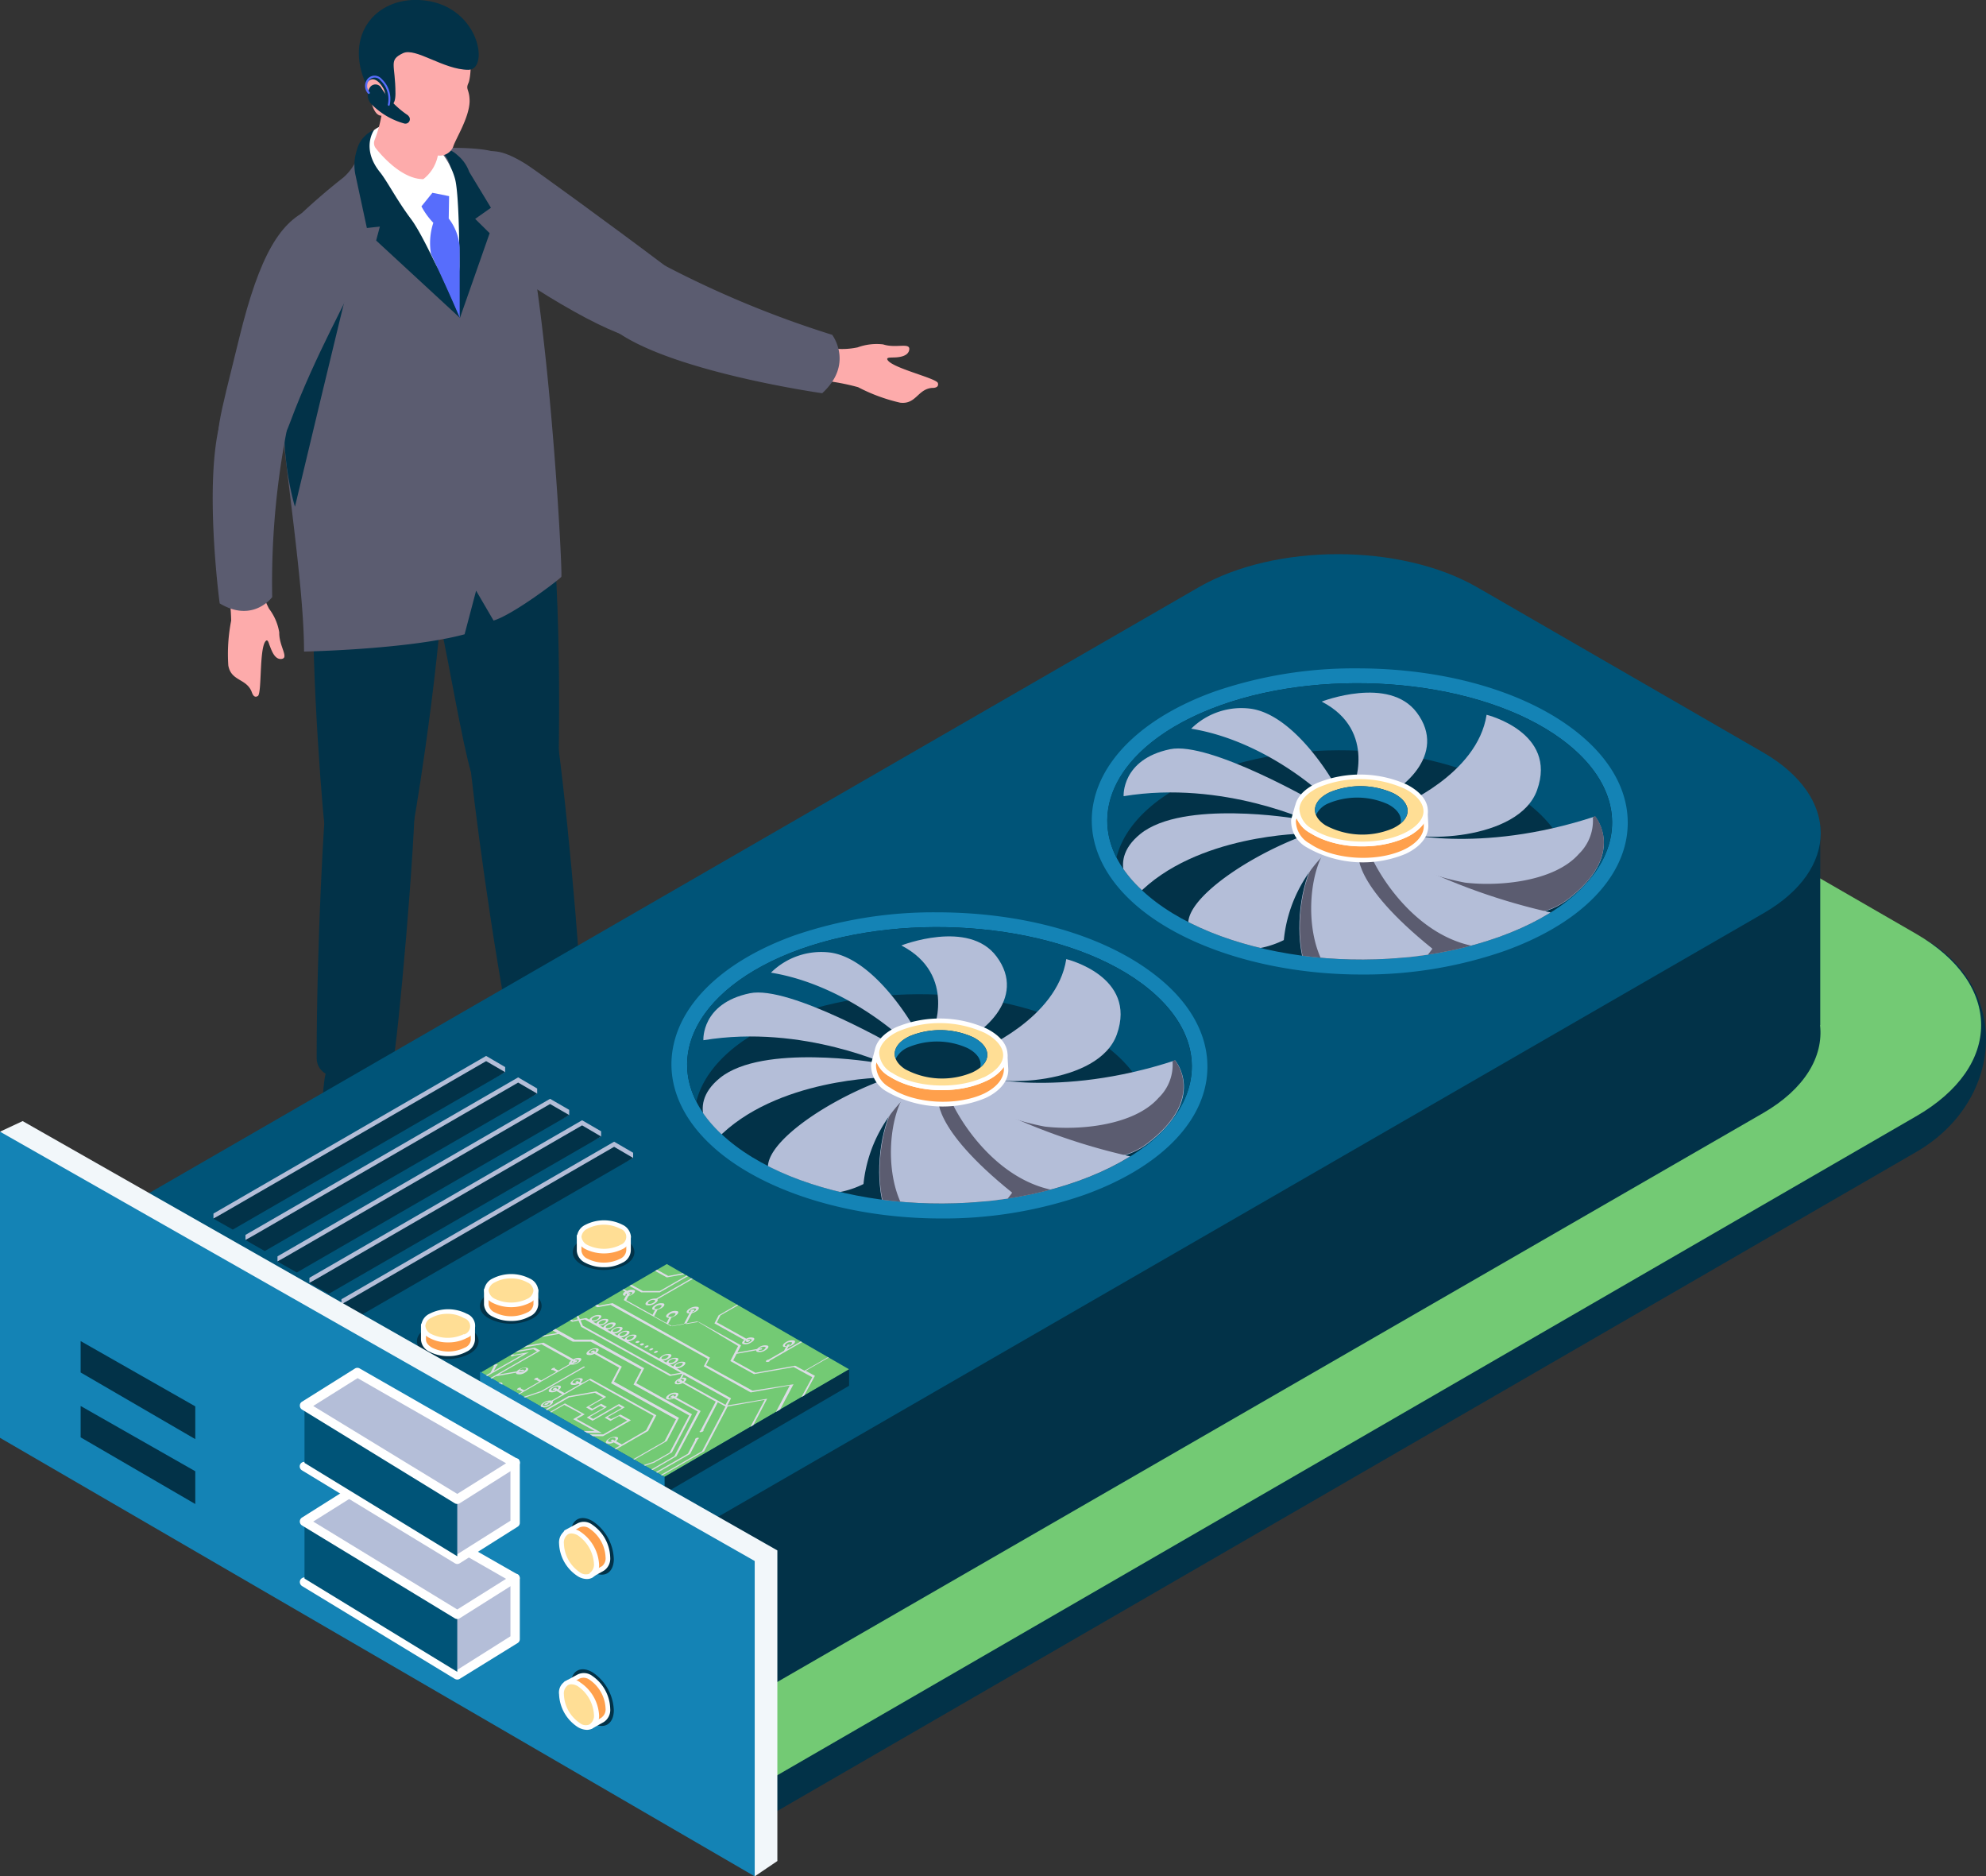 <svg xmlns="http://www.w3.org/2000/svg" xmlns:xlink="http://www.w3.org/1999/xlink" viewBox="0 0 213.99 202.13"><rect x="0" y="0" width="213.99" height="202.13" fill="#333333" stroke="none"/><defs><style>.cls-1{fill:none;}.cls-2{fill:#fdabab;}.cls-3{fill:#5b5c70;}.cls-4{fill:#023248;}.cls-5{fill:#fff;}.cls-6{fill:#576dfc;}.cls-7{fill:#73ca74;}.cls-8{fill:#005478;}.cls-9{fill:#1483b5;}.cls-10{clip-path:url(#clip-path);}.cls-11{fill:#dcdce6;}.cls-12{clip-path:url(#clip-path-2);}.cls-13{fill:#b4bed8;}.cls-14{fill:#ffa04c;}.cls-15{fill:#ffde95;}.cls-16{clip-path:url(#clip-path-3);}.cls-17{fill:#f2f7fa;}</style><clipPath id="clip-path"><polygon class="cls-1" points="71.6 159.1 91.49 147.51 71.85 136.17 51.81 147.85 71.6 159.1"></polygon></clipPath><clipPath id="clip-path-2"><path class="cls-1" d="M123,95.86c7.79,7.35,25.25,9.83,38.51,5.08s16-14.46,6.79-21.29c-8.7-6.41-25-7.89-36.79-3.66S115.66,89,123,95.86Z"></path></clipPath><clipPath id="clip-path-3"><path class="cls-1" d="M77.69,122.14c7.79,7.35,25.24,9.83,38.5,5.08s16.05-14.46,6.79-21.29c-8.7-6.41-25-7.9-36.79-3.66S70.37,115.23,77.69,122.14Z"></path></clipPath></defs><g id="Layer_2" data-name="Layer 2"><g id="Layer_1-2" data-name="Layer 1"><path class="cls-2" d="M95.65,38.8c-.22-.32.31-.27.52-.29.54,0,1.63-.06,1.79-.78.2-.91-1.38-.16-2.8-.63a6,6,0,0,0-2.75.32,8,8,0,0,1-2.86.09c-.3,0-.72,3.5-.72,3.5a23.61,23.61,0,0,1,3.63.7A18.76,18.76,0,0,0,97,43.38c1.7.2,1.87-1.43,3.39-1.59.21,0,.8,0,.67-.52S96.25,39.69,95.65,38.8Z"></path><path class="cls-3" d="M71.65,28.62C65.51,24,57.78,18.39,56.77,17.74c-4.84-3.08-5.76-.7-6.56,2-1.36,4.62,2.23,8.31,10.22,13s10.73,4.51,12.76,3.87S77.78,33.23,71.65,28.62Z"></path><path class="cls-3" d="M71.65,28.62c-4.21-2.29-11.25,3.07-4.9,7.31s21.84,6.43,21.84,6.43c3.46-3.16,1.08-6.29,1.08-6.29A109.26,109.26,0,0,1,71.65,28.62Z"></path><path class="cls-4" d="M70.11,111.92c-1.55-1.34-6.08-1.73-8-2.47-.79-.31-.73-2.22-.73-2.22l-5.85-1s.08,5,.15,5.85a2.1,2.1,0,0,0,2.62,2.14,13.41,13.41,0,0,1,5.8.16,9.76,9.76,0,0,0,4.39.09C70.42,114.16,71.67,113.27,70.11,111.92Z"></path><path class="cls-4" d="M50.48,80.18c0,1.58,1.76,16,3.91,28.05.63,3.51,8.13.67,8.17-.91.09-3-1.76-23.77-2.84-29.77C59.05,73.78,50.49,75.37,50.48,80.18Z"></path><path class="cls-4" d="M40.76,116.5a4.16,4.16,0,0,0-.13-1l-5.11-1a6.06,6.06,0,0,0-.57,1.89c-.13,1.06-.33,3.36-.41,4a5,5,0,0,0,1.27,3.88c1.38,1.56,2.1,2.17,4,1.54s1.85-3.28,1.53-4.63A33.42,33.42,0,0,1,40.76,116.5Z"></path><path class="cls-4" d="M35.21,85.61c-.28,1.55-1.09,16.11-1.09,28.35,0,3.58,7.85,2.36,8.18.82.61-2.92,2.44-23.69,2.44-29.81C44.74,81.13,36.07,80.9,35.21,85.61Z"></path><path class="cls-4" d="M45.8,57.81c-.09,3,1.1,7.2,1.76,10s2.32,12.59,3.2,15.39c1.13,3.64,9.44,2.4,9.45-2.41,0-1.57.42-20.87-1.73-32.88C57.85,44.43,45.84,56.23,45.8,57.81Z"></path><path class="cls-4" d="M34.12,61c-1.06,4,.46,24.71.82,27.64.48,3.81,8.85,4.34,9.7-.38.28-1.54,3.42-20.46,3.42-32.7C48.06,52,34.52,59.5,34.12,61Z"></path><path class="cls-3" d="M54,16.7c-1-.82-5.14-.77-5.14-.77L41.63,14a4.29,4.29,0,0,0-1.73.56,6.67,6.67,0,0,0-1.31,2.23A5.64,5.64,0,0,1,37,19.12a69.28,69.28,0,0,0-5.93,5.23c-4.47,5.4,1.69,33.33,1.69,45.84,0,0,11.22-.22,17.3-1.86l1.24-4.7,1.88,3.22c2.11-.63,7.09-4.42,7.3-4.71S58.5,20.33,54,16.7Z"></path><path class="cls-4" d="M32.15,38c-3.21,7.51-.37,16.59-.37,16.59s5.59-23.41,5.87-24.26C35.17,31.32,33.29,35.37,32.15,38Z"></path><path class="cls-4" d="M50.56,18.52a4.11,4.11,0,0,0-1.31-1.84A2.62,2.62,0,0,0,47,16s1.9.7,1.59,3.49c-.12,1.1,0,2.92-.11,5-.19,2.34,1.07,9.78,1.07,9.78l3.21-9.15-1.56-1.54,1.7-1.2Z"></path><path class="cls-5" d="M40.32,14c-.87.68-1.56,2.21.54,4.86a44.65,44.65,0,0,1,3,5c.68,1.21,5,7.2,5.52,8.91,0,0,0-1.55.12-4.06,0-.57,0-7.71-.47-9.44C47.91,15.19,43,11.93,40.32,14Z"></path><path class="cls-2" d="M41.2,11.81a13.9,13.9,0,0,1-.84,3.28.9.9,0,0,0,.13.88c.79,1,2.92,3.33,5.12,3.33a4.22,4.22,0,0,0,1.6-2.74C47.21,15.07,41.2,11.81,41.2,11.81Z"></path><path class="cls-2" d="M44.81.52c-6.93.19-5,7.87-5,7.87s-.51.23-.24,1.22.34,1.09.49,1.58.49,1.4,1.18,1.26c0,0,1.05,2.66,5.58,4.21a1.57,1.57,0,0,0,2-.82c.22-.8,1.73-3.11,1.78-4.91,0-1.35-.47-1.25-.12-2S51.74.33,44.81.52Z"></path><path class="cls-4" d="M45.15,0c-4.72-.21-8.06,3.81-5.72,9.05.85-1.29,1.81.23,2,.73.08.28.34,1.44.77,1.44s.41-1.13.41-1.13c0-3.21-.79-3.59.81-4.36,1.36-.65,4.38,1.79,7.05,1.79C52.82,7.53,51.63.29,45.15,0Z"></path><path class="cls-6" d="M48.39,21.13l-1.8-.36-1.18,1.46A7.78,7.78,0,0,0,46.69,24a7,7,0,0,0-.25,3.35c.55,1.16,3.09,6.87,3.09,6.87l0-7.54a5.68,5.68,0,0,0-1.18-3.14Z"></path><path class="cls-4" d="M41,18.62C38.84,16,40.31,14,40.31,14a3.15,3.15,0,0,0-1.86,2.17,5.13,5.13,0,0,0-.14,2.72l1.22,5.67,1.4-.15-.4,1.5,9,8.31S46,25.87,44.29,23.6C42.8,21.62,41.8,19.66,41,18.62Z"></path><path class="cls-4" d="M44,12.45a9.88,9.88,0,0,1-2.93-3,.71.71,0,0,0-1.23,0h0A1.45,1.45,0,0,0,40,11.2a7.9,7.9,0,0,0,3.58,2.11.48.48,0,0,0,.38-.86Z"></path><path class="cls-6" d="M39.66,8.44a1.2,1.2,0,0,0,0,1.64.11.11,0,0,0,.16,0,.11.11,0,0,0,0-.15,1,1,0,0,1,0-1.34A.78.78,0,0,1,41,8.67a2.76,2.76,0,0,1,.79,2.59.13.13,0,0,0,.09.14h0a.12.12,0,0,0,.11-.09,2.94,2.94,0,0,0-.87-2.81A1,1,0,0,0,39.66,8.44Z"></path><path class="cls-2" d="M29,65.59a8.25,8.25,0,0,1-.9-2.73c-.07-.29-3.55.32-3.55.32a24.73,24.73,0,0,1,.36,3.67,18.64,18.64,0,0,0-.31,4.84c.3,1.69,1.91,1.39,2.5,2.79.08.2.23.77.68.5s.14-5.07.83-5.9c.24-.3.35.22.43.42.2.5.52,1.54,1.25,1.49.93-.07-.24-1.37-.2-2.86A5.71,5.71,0,0,0,29,65.59Z"></path><path class="cls-3" d="M33.66,22.44c-3.42,1.25-5.69,5-7.89,14s-2.91,11-1.72,12.8,4.55,3.43,7.22-3.77,6.59-14,6.92-15.21C39.76,24.72,35.88,21.63,33.66,22.44Z"></path><path class="cls-3" d="M23.86,45c-2,6.53-.19,20-.19,20,3.59,2.16,5.66-.68,5.66-.68a85.68,85.68,0,0,1,1.49-17.55C31.71,42.56,25.87,38.51,23.86,45Z"></path><path class="cls-4" d="M207.46,101.21l-36.07-17c-9.39-5.41-24.73-5.41-34.11,0L10.84,153.49v3.84L80,197.26l126.43-73.14C215.81,118.73,216.81,106.64,207.46,101.21Z"></path><path class="cls-7" d="M206.45,100.59,171.39,80.35c-9.39-5.41-24.73-5.41-34.11,0L10.84,153.49,80,193.41l126.43-73.14C215.81,114.89,215.81,106,206.45,100.59Z"></path><path class="cls-4" d="M196.13,110.42V88.92L127.89,65.47l-117,66.07V153l60.85,35.12L190,119.89c4.46-2.59,6.49-6.06,6.11-9.46Z"></path><path class="cls-8" d="M190,81.07,159.16,63.26c-8.26-4.75-21.76-4.75-30,0L10.84,131.54,71.7,166.67,190,98.39C198.24,93.65,198.24,85.85,190,81.07Z"></path><polygon class="cls-7" points="51.81 147.85 71.6 159.1 91.49 147.51 71.85 136.17 51.81 147.85"></polygon><polygon class="cls-4" points="71.6 160.88 91.49 149.28 91.49 147.51 71.6 159.1 71.6 160.88"></polygon><polygon class="cls-9" points="51.72 149.57 71.6 160.91 71.6 159.1 51.72 147.76 51.72 149.57"></polygon><g class="cls-10"><path class="cls-11" d="M99.14,117.73l-.17,0L93.29,121l-.51,1,2.45,1.36-.4.76-2.69,1.54-1.42.26-1.29.74a1.29,1.29,0,0,0-.82.19c-.32.18-.44.41-.26.5a1.1,1.1,0,0,0,.89-.15c.28-.17.4-.36.32-.47l1.19-.69,1.07-.19-5.16,3-6.32-3.51a.05.05,0,0,0,0-.08.37.37,0,0,0-.29,0c-.1.06-.14.13-.08.17a.37.37,0,0,0,.15,0l6.44,3.57,8.5-4.88.47-.88L95,122.9l.38-.73-1.49-.83,1.58-.91a.76.76,0,0,0,.18-.06c.1-.06.14-.14.09-.17a.36.36,0,0,0-.29,0c-.06,0-.1.07-.11.11l-1.81,1,1.57.87-.28.53-1.79-1,.45-.84Zm-10,9.3a.62.62,0,0,1-.53.1c-.1-.06,0-.19.16-.3a.82.82,0,0,1,.45-.12l-.37.21.12.07.37-.21C89.34,126.85,89.26,127,89.11,127Z"></path><path class="cls-11" d="M96.73,124.91c-.28.16-.4.35-.31.46L84.86,132h0l-6.34-3.52,1.37-.22,1.14.63c-.23.17-.3.35-.15.43a1.08,1.08,0,0,0,.89-.16c.32-.18.44-.41.27-.5a1,1,0,0,0-.78.1L80,128.13l-1.74.28L75,126.57l1.26-.21,1.25.69c-.2.15-.25.32-.11.4a1.16,1.16,0,0,0,.89-.16c.32-.19.44-.41.27-.51a1.06,1.06,0,0,0-.83.13l-1.29-.71-1.62.27-1.39-.77a40.53,40.53,0,0,0,7.17-2.28l2.46,1.37,2.69-.48,2.92,1.62s0,.07,0,.09a.41.41,0,0,0,.29,0c.1-.06.14-.14.09-.17a.19.19,0,0,0-.15,0l-3-1.66-2.69.48-2.37-1.31.73-.32,1.83,1,2.84-.51,2.4,1.33s0,.07,0,.09a.37.37,0,0,0,.29,0c.1-.06.14-.13.09-.17a.38.38,0,0,0-.15,0l-2.46-1.36-2.84.5-1.75-1,.7-.33.87.48c-.2.16-.25.33-.11.41a1.16,1.16,0,0,0,.89-.16c.32-.19.44-.41.26-.51a1.08,1.08,0,0,0-.82.12l-.83-.46c.58-.29,1.15-.58,1.71-.89l4,2.19s0,.07,0,.09a.37.37,0,0,0,.29-.06c.11-.06.15-.13.09-.16a.19.19,0,0,0-.15,0l-3.94-2.19.41-.23.28-.17,3,1.64s0,.07,0,.09a.37.37,0,0,0,.29,0c.1-.06.14-.14.09-.17a.28.28,0,0,0-.16,0l-3-1.64c.54-.32,1-.65,1.54-1l2.18,1.21,2.56-.9.86-.5,1.26-.16,1.91-1.1a.32.32,0,0,0,.18-.06c.11-.06.15-.13.09-.16a.36.36,0,0,0-.29,0,.27.27,0,0,0-.11.1l-1.79,1-.95.12,4-2.31-.17,0-5.11,2.94-2.31.81-2.11-1.17.62-.44,1.81,1,2.57-.88,2.61-1.51a.32.32,0,0,0,.18-.06c.11-.06.15-.13.09-.16a.37.37,0,0,0-.29,0,.19.19,0,0,0-.1.1l-2.59,1.49-2.32.8-1.75-1a22,22,0,0,0,3.64-3.28l-.18,0A25.73,25.73,0,0,1,85,121.1a41.16,41.16,0,0,1-11.85,4.52l-.28.06,11.68,6.48s0,.07,0,.08a.36.36,0,0,0,.29-.05.22.22,0,0,0,.11-.1l11.55-6.65a1.29,1.29,0,0,0,.82-.19c.32-.18.44-.41.27-.5A1.09,1.09,0,0,0,96.73,124.91ZM81.12,129l.24.14.23-.14-.24-.13a.51.51,0,0,1,.41,0c.11.06,0,.19-.15.3a.68.68,0,0,1-.54.1C81,129.17,81,129.08,81.12,129Zm-3.49-1.87.16.09.23-.13-.18-.1a.63.63,0,0,1,.48-.07c.1.06,0,.2-.17.31a.64.64,0,0,1-.53.09C77.55,127.27,77.56,127.2,77.63,127.12Zm5.93-4,.16.09.23-.13-.18-.11a.62.62,0,0,1,.46-.06c.11.06,0,.2-.15.31a.67.67,0,0,1-.54.09C83.47,123.25,83.48,123.18,83.56,123.1Zm13.67,2.08a.82.82,0,0,1-.45.12l.18-.1a.7.7,0,0,0,.19-.06c.1-.06.14-.14.09-.17a.39.39,0,0,0-.3,0c-.06,0-.09.07-.1.11l-.18.1c0-.07,0-.17.2-.25a.66.66,0,0,1,.53-.1C97.5,124.94,97.42,125.07,97.23,125.18Z"></path><path class="cls-11" d="M84.79,121c-7.88,4.53-17.76,6.3-22,3.93s-1.32-8,6.56-12.51c7.32-4.21,16.35-6,21-4.38l.12-.17c-4.78-1.62-13.88.23-21.26,4.48-7.76,4.46-10.81,10-7.05,12.48l-1.23,2.48,7.55,4.19,5.62-3.23L80.91,132a.05.05,0,0,0,0,.08.36.36,0,0,0,.29,0c.1-.06.14-.13.09-.16a.24.24,0,0,0-.15,0l-7-3.85-5.61,3.23-7.38-4.1,1.12-2.26.21.12c4.34,2.41,14.38.62,22.39-4a25,25,0,0,0,6.62-5.25l-.18,0A24.48,24.48,0,0,1,84.79,121Z"></path><path class="cls-11" d="M94.94,125.09a.17.17,0,0,0-.1.11l-9,5.17-8.38-4.65s0-.07,0-.08a.36.36,0,0,0-.29,0c-.11.06-.14.13-.09.16a.19.19,0,0,0,.15,0l8.5,4.72L95,125.26a.35.35,0,0,0,.19-.06c.1-.06.14-.13.08-.16A.37.37,0,0,0,94.94,125.09Z"></path><path class="cls-11" d="M96.25,123.53c-.28.16-.4.36-.31.47l-9.68,5.56-7.38-4.1s0-.07,0-.08-.18,0-.29.05-.14.13-.08.16a.19.19,0,0,0,.15,0l7.51,4.17,9.9-5.69a1.35,1.35,0,0,0,.82-.19c.32-.18.44-.41.27-.51A1.17,1.17,0,0,0,96.25,123.53Zm.5.28a.82.82,0,0,1-.45.12l.18-.11a.47.47,0,0,0,.19-.06c.1-.06.14-.13.08-.16a.37.37,0,0,0-.29.05.19.19,0,0,0-.1.1l-.18.11c0-.07,0-.17.2-.26a.7.7,0,0,1,.53-.1C97,123.56,96.94,123.7,96.75,123.81Z"></path><path class="cls-11" d="M120.41,123.16l-.78.45a1.29,1.29,0,0,0-.82.19c-.32.18-.44.41-.27.51a1.15,1.15,0,0,0,.89-.16c.28-.16.41-.36.32-.47l.83-.47Zm-1.1.92a.66.66,0,0,1-.54.09c-.1,0,0-.19.16-.3a.82.82,0,0,1,.45-.12l-.18.11a.32.32,0,0,0-.18.06c-.11.06-.14.13-.09.16a.36.36,0,0,0,.29,0,.22.22,0,0,0,.11-.1l.18-.11C119.53,123.89,119.46,124,119.31,124.08Z"></path><path class="cls-11" d="M120.45,123.72l-.85,1.62-.75.43-1.62.38-.32.17a1.37,1.37,0,0,0-.82.19c-.31.19-.43.41-.26.51a1.11,1.11,0,0,0,.89-.16c.28-.16.41-.35.32-.46l.23-.14,1.22-.28L116,127.42l-1.43.25-.41.24a1.26,1.26,0,0,0-.81.18c-.32.19-.44.41-.27.51a1.11,1.11,0,0,0,.89-.16c.28-.16.41-.35.32-.46l.31-.18,1.07-.19-5.9,3.39.86-1.41-3-1.69,2.09-1.2a1.29,1.29,0,0,0,.82-.19c.32-.18.44-.41.26-.5a1.1,1.1,0,0,0-.89.15c-.28.17-.41.36-.31.47L107.23,128l3.11,1.73-.91,1.5-1.53.88.73-1.41-4-2.25.41-.79,4.74-1.51,1.74-1a.76.76,0,0,0,.18-.06c.1-.06.14-.13.09-.16a.33.33,0,0,0-.29,0,.22.22,0,0,0-.11.1l-1.68,1-4.24,1.35,1.38-.79,2.42-.81,2.15-1.24a1.27,1.27,0,0,0,.81-.19c.32-.18.44-.41.27-.51a1.16,1.16,0,0,0-.89.16c-.28.17-.41.36-.32.47l-2.09,1.21-1.83.61,6.15-3.54a1.35,1.35,0,0,0,.82-.19c.32-.18.44-.41.26-.51a1.16,1.16,0,0,0-.89.16c-.28.17-.4.36-.31.47l-8.57,4.93-.48.93,4,2.25-.78,1.49-2.32,1.33.83-1.39-.6-.33.34-.66h0c.1-.06.14-.14.08-.17a.34.34,0,0,0-.29.06c-.1.05-.14.13-.08.16h0l-.27.52L104,131l.35-.67h0c.1-.06.14-.13.09-.16a.33.33,0,0,0-.29.05c-.11.06-.14.13-.09.16h0l-.28.53-1.34-.74.35-.67.08,0c.1-.06.14-.13.09-.17a.37.37,0,0,0-.29.06c-.09.05-.13.11-.1.14l-.31.58-.77-.43.61-1.56,11.25-6.47.13-.25-.2,0-.15.28-11.26,6.48-.66,1.68,4.57,2.54-.88,1.47-2.62,1.52.74-1.42-6-3.34,15-8.6.43-.83-.2-.06-.45.87-15.09,8.69,6.08,3.37-.78,1.5-6.26,3.6-8.43-4.67.81-1.55,2-1.18a1.23,1.23,0,0,0,.82-.19c.32-.18.44-.41.26-.5a1.08,1.08,0,0,0-.89.16c-.28.16-.4.35-.32.46l-2.14,1.24L87,134.52l8.6,4.78,24.24-13.94.85-1.62.6-.35-.17,0Zm-3.85,3.07a.73.73,0,0,1-.54.1c-.1-.06,0-.2.16-.31a.92.92,0,0,1,.45-.12l-.18.11a.43.43,0,0,0-.18.06c-.11.06-.15.13-.09.16a.33.33,0,0,0,.29-.05.19.19,0,0,0,.1-.1l.19-.11C116.82,126.6,116.75,126.7,116.6,126.79Zm-2.75,1.58a.72.72,0,0,1-.54.1c-.1-.06,0-.2.16-.31a.92.92,0,0,1,.45-.12l-.18.11a.64.64,0,0,0-.18.06c-.11.06-.15.13-.09.17a.37.37,0,0,0,.29-.06.22.22,0,0,0,.11-.1l.18-.1C114.07,128.18,114,128.28,113.85,128.37ZM110,126.24a.62.62,0,0,1,.53-.1c.11.06,0,.19-.16.3a.82.82,0,0,1-.45.12l.18-.1a.7.7,0,0,0,.19-.06c.1-.06.14-.14.08-.17a.37.37,0,0,0-.29,0c-.06,0-.09.07-.1.11l-.18.1C109.77,126.42,109.85,126.32,110,126.24Zm1.68-2.18a.66.66,0,0,1,.54-.09c.1.06,0,.19-.16.3a.82.82,0,0,1-.45.12l.18-.1a.45.45,0,0,0,.18-.07c.11-.06.14-.13.09-.16a.36.36,0,0,0-.29,0c-.06,0-.1.07-.11.11l-.18.1C111.46,124.25,111.53,124.15,111.68,124.06Zm2.11-1.79a.64.64,0,0,1,.53-.09c.1.06,0,.19-.16.3a.79.79,0,0,1-.44.12l.32-.19-.12-.07-.33.19C113.56,122.46,113.63,122.36,113.79,122.27Zm-23.34,9a.66.66,0,0,1,.53-.1c.11.06,0,.19-.16.31a.81.81,0,0,1-.45.11l.18-.1a.7.7,0,0,0,.19-.06c.1-.06.14-.14.08-.17a.34.34,0,0,0-.29.06.19.19,0,0,0-.1.1l-.18.1C90.22,131.42,90.3,131.31,90.45,131.23Z"></path><path class="cls-11" d="M81.08,149.81l-5-2.75.42-.81L66,140.38l-1.43.26-10.43-5.79,1.71-1,2.35-.79,11-6.32a.7.7,0,0,0,.19-.06c.1-.06.14-.14.08-.17a.37.37,0,0,0-.29,0c-.06,0-.09.07-.1.11L58.1,133l-2.35.79-2,1.14,10.61,5.89,1.43-.25,10.47,5.81-.43.8L80.89,150l4.21-.75-2.89,5.52h0c-.1.06-.14.13-.09.16a.36.36,0,0,0,.29,0c.11-.06.15-.13.09-.16h0l3-5.65Z"></path><path class="cls-11" d="M73,150.06a1.1,1.1,0,0,0-.89.15c-.32.19-.44.41-.27.51a1,1,0,0,0,.77-.09l2.57,1.42-2.52,4.81-9.17,5.32.13.07,9.27-5.38L75.49,152l-2.62-1.46C73.11,150.32,73.18,150.14,73,150.06Zm-.29.36-.1,0s0-.07,0-.09a.19.19,0,0,0-.15,0l0,0-.23.14h0s0,.07,0,.09h.15l.1.05a.56.56,0,0,1-.41,0c-.1-.06,0-.2.16-.31a.66.66,0,0,1,.54-.09C72.88,150.23,72.85,150.33,72.74,150.42Z"></path><path class="cls-11" d="M78.37,151.4l.4-.77-5-2.78-.05,0-.77-.43a1.57,1.57,0,0,0,.55-.19c.32-.19.44-.41.27-.51a1.13,1.13,0,0,0-.9.16.69.69,0,0,0-.32.32l-.36-.2a1.55,1.55,0,0,0,.56-.19c.32-.18.44-.41.26-.51a1.16,1.16,0,0,0-.89.16.77.77,0,0,0-.33.32l-.35-.2a1.38,1.38,0,0,0,.56-.19c.32-.18.44-.41.26-.5a1.08,1.08,0,0,0-.89.16.71.71,0,0,0-.33.31l-3.35-1.86a1.57,1.57,0,0,0,.55-.19c.32-.19.44-.41.27-.51a1.17,1.17,0,0,0-.9.16.78.78,0,0,0-.33.32l-.35-.2a1.55,1.55,0,0,0,.56-.19c.32-.18.44-.41.26-.5a1.1,1.1,0,0,0-.89.15.77.77,0,0,0-.33.32l-.35-.19a1.58,1.58,0,0,0,.56-.2c.32-.18.44-.41.26-.5a1.08,1.08,0,0,0-.89.16.76.76,0,0,0-.33.31l-.35-.19A1.62,1.62,0,0,0,66,143c.31-.19.43-.41.26-.51a1.16,1.16,0,0,0-.89.16A.72.72,0,0,0,65,143l-.35-.2a1.51,1.51,0,0,0,.55-.19c.32-.18.44-.41.27-.51a1.16,1.16,0,0,0-.89.16.77.77,0,0,0-.33.32l-.35-.2a1.34,1.34,0,0,0,.55-.19c.32-.18.44-.41.27-.5a1.08,1.08,0,0,0-.89.16.71.71,0,0,0-.33.31l-.33-.18-.69.12-.28-.66-11-6.08,15.05-8.66a1.29,1.29,0,0,0,.82-.19c.32-.18.44-.41.27-.51a1.17,1.17,0,0,0-.9.16c-.28.16-.4.36-.31.47l-15.06,8.66-.37-.21,13.81-8a.32.32,0,0,0,.18-.06c.11-.06.15-.13.09-.16a.36.36,0,0,0-.29,0,.27.27,0,0,0-.11.1l-14,8.08.5.28-.69.4-.42-.23.34-1.9L43.51,130l-.13.19,6.48,3.6-.34,1.9L50,136l4.56,2.53-.35,1.9,1.87,1-2.39.43h0a.24.24,0,0,0-.15,0l-1.91-1.05.35-1.9-4.5-2.51.34-1.89-2.05-1.14-1.37.27,0-1.05-1.85-1-.12.19,1.7,1,.06,2.07L38,138.27l-.15.22,6.52-3.75,0-1,1.19-.24,1.95,1.09-.35,1.9,1.88,1-1.94.34c0-.06,0-.11-.07-.15a1.11,1.11,0,0,0-.89.16c-.32.18-.44.41-.27.51a1.16,1.16,0,0,0,.89-.16A1.06,1.06,0,0,0,47,138l2.18-.39,1.83,1-1.93.34a.13.13,0,0,0-.08-.15,1.16,1.16,0,0,0-.89.16c-.32.18-.44.41-.27.51a1.26,1.26,0,0,0,1.16-.37l2.19-.39.45.25-.35,1.9,1,.53-1.17.67a1.27,1.27,0,0,0-.81.19c-.32.18-.44.41-.27.51a1.16,1.16,0,0,0,.89-.16c.28-.16.41-.36.32-.47l1.17-.67.86.48s0,.06,0,.08a.36.36,0,0,0,.29-.05h0l2.65-.47,1.82,1-1.93.34a.14.14,0,0,0-.07-.15,1.17,1.17,0,0,0-.9.16c-.32.19-.44.41-.26.51a1.11,1.11,0,0,0,.89-.16,1.05,1.05,0,0,0,.27-.21l2.18-.39,1.83,1-1.94.35a.12.12,0,0,0-.07-.15,1.1,1.1,0,0,0-.89.15c-.32.19-.44.42-.27.51a1.08,1.08,0,0,0,.89-.16.87.87,0,0,0,.27-.21l2.18-.39,1.49.83,1.93,0,5.47,3-.85,1.62,6,3.33-2.1,4-1.77,1-2.36.79h0l-5.53,3.22.13.06,5.49-3.19,2.36-.79,1.92-1.11,2.16-4.11-6-3.34.85-1.62-5.55-3.08-1.93,0-7.48-4.15.3-1.66L58,140.39s0,.07,0,.09a.25.25,0,0,0,.15,0l1.35.75s0,.06,0,.08a.24.24,0,0,0,.15,0l2,1.08.69-.13.28.67,9.55,5.3,1.35-.25-.26.5a1,1,0,0,0-.21.1c-.32.19-.44.41-.27.51a1,1,0,0,0,.77-.1l3.57,2-1.63,3.12h0c-.1.06-.14.13-.08.16s.18,0,.29-.05.14-.13.08-.16h0l1.56-3,.83.46-2.52,4.81-11.06,6.36.12.07,11.16-6.42,2.53-4.82,4-.72L79.64,156l-3.5.62L65,163l.12.07,11.06-6.36,3.39-.61-.17.33.25,0,.17-.34,1.3-.23.08-.14-1.3.23,2.76-5.27ZM66.63,126.23a.64.64,0,0,1,.53-.09c.11.06,0,.19-.16.3a.82.82,0,0,1-.45.12l.18-.1a.49.49,0,0,0,.19-.07c.1-.06.14-.13.09-.16a.39.39,0,0,0-.3,0,.21.21,0,0,0-.1.11l-.18.1C66.4,126.42,66.48,126.32,66.63,126.23Zm-20,11.93a.67.67,0,0,1-.54.09c-.1-.06,0-.19.16-.3a.72.72,0,0,1,.54-.1C46.9,137.91,46.83,138.05,46.64,138.16Zm2,1.11a.64.64,0,0,1-.53.09c-.11-.05,0-.19.16-.3a.64.64,0,0,1,.53-.09C48.91,139,48.83,139.16,48.64,139.27Zm2.16,3.29a.66.66,0,0,1-.54.09c-.1-.05,0-.19.16-.3a.82.82,0,0,1,.45-.12l-.18.11a.32.32,0,0,0-.18.06c-.11.06-.14.13-.09.16a.36.36,0,0,0,.29-.05.22.22,0,0,0,.11-.1l.18-.11C51,142.37,51,142.47,50.8,142.56Zm4.48.6s.18,0,.29,0h0l.19,0a.48.48,0,0,1-.13.09.7.7,0,0,1-.53.1c-.1-.06,0-.2.16-.31a.64.64,0,0,1,.53-.09.07.07,0,0,1,0,.06l-.2,0s0,0,0,0a.37.37,0,0,0-.29.05C55.26,143.06,55.22,143.13,55.28,143.16Zm2.38,1.11a.67.67,0,0,1-.54.1c-.1-.06,0-.2.16-.3a.64.64,0,0,1,.54-.1C57.92,144,57.85,144.16,57.66,144.27Zm.7-4a.25.25,0,0,0-.15,0l-3.41-1.89-4.47-2.48.69-.4,8.31,4.61-1,.17Zm1.5.84a.24.24,0,0,0-.15,0l-1.27-.7,1.07-.19,1.32.73-1,.17Zm1.9,1.14-1.82-1L61,141l1,.54.25.58ZM73,146.92a.7.7,0,0,1,.53-.1c.11.06,0,.2-.16.31a.64.64,0,0,1-.53.09C72.73,147.17,72.8,147,73,146.92Zm-.75-.42a.64.64,0,0,1,.53-.09c.11.05,0,.19-.16.3a.7.7,0,0,1-.53.1C72,146.75,72.05,146.61,72.24,146.5Zm-.75-.42A.69.69,0,0,1,72,146c.11.06,0,.19-.16.3a.66.66,0,0,1-.53.1C71.22,146.33,71.3,146.2,71.49,146.08ZM67.73,144a.64.64,0,0,1,.53-.09c.11.05,0,.19-.16.3a.64.64,0,0,1-.53.09C67.47,144.25,67.54,144.11,67.73,144Zm-.75-.42a.64.64,0,0,1,.53-.09c.11.06,0,.19-.16.3a.66.66,0,0,1-.53.1C66.71,143.83,66.79,143.69,67,143.58Zm-.75-.41a.66.66,0,0,1,.53-.1c.11.06,0,.2-.16.3a.62.62,0,0,1-.53.1C66,143.41,66,143.28,66.23,143.17Zm-.76-.42a.73.73,0,0,1,.54-.1c.1.06,0,.2-.16.31a.64.64,0,0,1-.53.09C65.21,143,65.28,142.86,65.47,142.75Zm-.75-.42a.66.66,0,0,1,.54-.09c.1,0,0,.19-.16.3a.72.72,0,0,1-.54.1C64.46,142.58,64.53,142.44,64.72,142.33Zm-.75-.42a.7.7,0,0,1,.54-.09c.1.06,0,.19-.16.3a.67.67,0,0,1-.54.1C63.71,142.16,63.78,142,64,141.91Zm8.31,6.16-9.48-5.26-.25-.58.46-.09,10.34,5.74Zm.67.9c-.1-.06,0-.19.16-.3l-.06.09,0,0h0s0,.07,0,.08a.24.24,0,0,0,.15,0l.1.05A.62.62,0,0,1,73,149Zm.64-.17-.1-.06s0-.06,0-.08a.19.19,0,0,0-.15,0l0-.1a.44.44,0,0,1,.26,0C73.73,148.61,73.7,148.71,73.59,148.8Zm4.58,2.54-.82-.46-3.63-2c.24-.17.31-.35.16-.44a.67.67,0,0,0-.41,0l.19-.36,4.83,2.68Z"></path><path class="cls-11" d="M48.37,147.36l-8.2-4.55-.07-1.09L36.9,140l-.13.19,3.07,1.7.07,1.09,8.23,4.56c-.24.17-.31.35-.16.44a1.15,1.15,0,0,0,.89-.16c.32-.19.44-.41.27-.51A1,1,0,0,0,48.37,147.36Zm.38.34a.66.66,0,0,1-.54.09c-.08,0-.05-.13.06-.23l.1.06s0,.07,0,.08a.36.36,0,0,0,.29,0c.11-.06.15-.13.09-.16a.19.19,0,0,0-.15,0l-.1-.06a.55.55,0,0,1,.41,0C49,147.45,48.94,147.59,48.75,147.7Z"></path><path class="cls-11" d="M126.32,124.83c-.06,0-.09.07-.1.11l-2.54,1.46-1.27.21.39-.7.71-.41,1.49-.26,1.08-.63-.17,0-.94.54-1.13.2,1.53-.88-.17,0-2.62,1.51-.93,1.67-1.52.87.17-.32a2,2,0,0,0,.37-.16c.32-.18.44-.41.27-.51a1.17,1.17,0,0,0-.9.16c-.31.19-.43.41-.26.51a.44.44,0,0,0,.27,0l-.25.47-6.45,3.71-.86,1.63-.64.36,1.18-2.25,3.12-1.79a1.33,1.33,0,0,0,.81-.19c.32-.19.43-.41.26-.51a1.11,1.11,0,0,0-.89.16c-.28.16-.41.36-.31.47l-3.21,1.85-1.29,2.45-1.63.94-.13-.07c.23-.17.31-.36.15-.44a1.16,1.16,0,0,0-.89.16c-.32.18-.44.41-.26.51a1,1,0,0,0,.77-.1l.13.07-1.62.94-.63-.36c.23-.16.3-.35.15-.43a1.08,1.08,0,0,0-.89.16c-.32.18-.44.41-.26.5a1,1,0,0,0,.76-.09l.64.35-3.54,2-2.86.5L94.77,143l.5.27-.7.4-1-.55-1.15.66,1.5.84-.69.4-2-1.12-1.16.67,1.51.83-.7.4-.5-.27-3.7,2.13-1-.54-4.28.76L79,146.55l.37-.71,2.12-.38a.14.14,0,0,0,.07.16,1.09,1.09,0,0,0,.9-.16c.31-.18.43-.41.26-.5a1.1,1.1,0,0,0-.89.15,1.18,1.18,0,0,0-.26.21l-2.12.38.4-.77-4.56-2.53-1.36.24.62-1.18a1.59,1.59,0,0,0,.41-.16c.32-.18.43-.41.26-.51a1.16,1.16,0,0,0-.89.16c-.32.19-.44.41-.26.51a.5.5,0,0,0,.23,0l-.62,1.19-1.24.22-.45-.25.37-.71a1.5,1.5,0,0,0,.38-.15c.32-.19.44-.42.27-.51a1.07,1.07,0,0,0-.89.16c-.32.18-.44.41-.27.5a.48.48,0,0,0,.26.05l-.3.56-1.33-.73.37-.7a2.23,2.23,0,0,0,.4-.16c.32-.19.43-.42.26-.51a1.11,1.11,0,0,0-.89.16c-.32.18-.44.41-.27.5a.47.47,0,0,0,.25,0l-.29.56-2.83-1.57.22-.43a1.53,1.53,0,0,0,.37-.16c.32-.18.44-.41.27-.5a1,1,0,0,0-.77.09l-1.12-.62s0-.06,0-.08a.36.36,0,0,0-.29,0h0l-1.22.22-7.5-4.17H56c.08-.11.08-.21,0-.27a1.16,1.16,0,0,0-.89.16c-.32.18-.44.41-.27.51a1.15,1.15,0,0,0,.89-.16l.14-.09h1.38l7.52,4.18,1.32-.24h0a.24.24,0,0,0,.15,0l1.12.62c-.24.16-.31.35-.16.43a.44.44,0,0,0,.27,0l-.26.49,5.07,2.81,2.85-.51L79.53,145l-.84,1.62,2.55,1.41,4.28-.76,2,1.09-2.89,5.32.25,0,1.54-2.85,2.84-.5,11.21-6.45.85-1.62,7.71-4.44a1.23,1.23,0,0,0,.82-.19c.32-.18.44-.41.27-.5a1.09,1.09,0,0,0-.9.16c-.27.16-.4.35-.31.46l-7.82,4.5-.85,1.62-5.22,3,.15-.28a2,2,0,0,0,.37-.16c.32-.18.44-.41.26-.5a1.08,1.08,0,0,0-.89.16c-.32.18-.44.41-.26.5a.41.41,0,0,0,.26,0l-.22.43-2.45,1.41.58-1.1a1.44,1.44,0,0,0,.37-.15c.32-.18.43-.41.26-.51a1.16,1.16,0,0,0-.89.16c-.32.19-.44.41-.27.51a.55.55,0,0,0,.27,0l-.65,1.24-2.68,1.54-2.73.49,1.31-2.4-1-.54,3.48-2,.5.28,1.15-.67-1.5-.83.69-.4,2,1.11,1.16-.67-1.51-.83.7-.4,1,.56,1.16-.67-.5-.28,6.31-3.63,2.86-.51,15.67-9,3.19,1.77.23-.14-.22-.12.8-1.51h0c.1-.06.14-.13.08-.16a.37.37,0,0,0-.29.05c-.1.06-.14.13-.08.16h0l-.72,1.36-.82-.46.79-1.5h0c.1-.06.14-.14.08-.17a.37.37,0,0,0-.29,0c-.1.06-.14.14-.08.17h0l-.71,1.37-.83-.46.35-.68h0c.1-.06.14-.13.08-.17a.39.39,0,0,0-.29.06c-.1.06-.14.13-.08.16h0l-.28.54-.91-.51-7.25,4.18.75-1.43,8.3-4.77.46-.83,1.37-.23,2.64-1.51a.49.49,0,0,0,.19-.07c.1-.06.14-.13.08-.16A.37.37,0,0,0,126.32,124.83Zm-9.86,5a.7.7,0,0,1,.53-.1c.1.06,0,.2-.16.31a.89.89,0,0,1-.44.12l.18-.11a.64.64,0,0,0,.18-.06c.1-.06.14-.13.08-.16s-.18,0-.29.05-.1.08-.1.11l-.18.1C116.23,130,116.3,129.91,116.46,129.82Zm-9.19,6.28-.09,0s0-.07,0-.09a.36.36,0,0,0-.29,0c-.1.06-.14.14-.09.17a.19.19,0,0,0,.15,0l.1.06a.52.52,0,0,1-.4,0c-.11-.06,0-.19.15-.3a.68.68,0,0,1,.54-.1C107.41,135.92,107.38,136,107.27,136.1Zm-25.2,9.26.07-.15-.34.06.12-.09a.67.67,0,0,1,.54-.09c.1.06,0,.19-.16.3a.67.67,0,0,1-.54.1.1.1,0,0,1,0-.07Zm-7.8-4c-.11-.06,0-.2.16-.31a.64.64,0,0,1,.53-.09c.11.06,0,.19-.16.3a.72.72,0,0,1-.2.09l.05-.11s0,0,.07,0,.14-.13.08-.16a.37.37,0,0,0-.29,0c-.1.06-.13.12-.09.16l-.06.12Zm-2.22.49c-.1-.06,0-.19.16-.3a.72.72,0,0,1,.54-.1c.1.06,0,.2-.16.31A.67.67,0,0,1,72.05,141.82ZM70.56,141c-.11-.06,0-.19.16-.3a.66.66,0,0,1,.53-.1c.1.06,0,.2-.16.31A.64.64,0,0,1,70.56,141Zm-15-6.26a.66.66,0,0,1-.54.09c-.1,0,0-.19.16-.3a.72.72,0,0,1,.54-.1C55.81,134.48,55.74,134.62,55.55,134.73Zm12.53,4.47c.1.06,0,.19-.16.3l-.17.08.06-.11h0c.11-.06.15-.14.09-.17a.25.25,0,0,0-.15,0l-.1,0A.51.51,0,0,1,68.08,139.2Zm-.7.4c-.08,0,0-.14.06-.23l.1,0s0,.07,0,.09h0l-.06.11A.22.22,0,0,1,67.38,139.6Zm41.92-2.24a.66.66,0,0,1,.53-.1c.11.06,0,.19-.15.31a.86.86,0,0,1-.46.11l.18-.1a.7.7,0,0,0,.19-.06c.1-.06.14-.14.09-.17a.36.36,0,0,0-.29.05.28.28,0,0,0-.11.11l-.18.1C109.08,137.55,109.15,137.44,109.3,137.36Zm-14.47,9.1c-.11-.06,0-.19.16-.3a.66.66,0,0,1,.53-.1c.11.06,0,.19-.16.3l-.16.08,0-.11h0c.1-.06.14-.14.08-.17a.37.37,0,0,0-.29,0c-.1.06-.14.14-.08.17h0l-.06.11A.2.2,0,0,1,94.83,146.46Zm-2.35.79c-.11-.06,0-.2.15-.31a.67.67,0,0,1,.54-.09c.1.05,0,.19-.16.3l-.17.08.06-.12h0c.11-.06.15-.13.09-.16a.37.37,0,0,0-.29.05c-.1.06-.14.13-.09.17h0l-.06.11Zm17.15-11.93-.1-.06s0-.07,0-.08-.18,0-.29,0-.14.13-.08.16a.19.19,0,0,0,.15,0l.1.06a.55.55,0,0,1-.41,0c-.11,0,0-.19.16-.3a.7.7,0,0,1,.53-.1C109.76,135.13,109.73,135.22,109.63,135.32ZM120,128c-.1-.06,0-.2.16-.31a.64.64,0,0,1,.53-.09c.11.06,0,.19-.15.3l-.17.08.06-.12h0c.1-.06.14-.13.09-.16a.36.36,0,0,0-.29,0c-.11.06-.15.13-.09.17h0l-.05.11Z"></path><path class="cls-11" d="M72.76,134.74l-7.87-4.37v0l1.75-1,.43-.81,1.24-.71a1.27,1.27,0,0,0,.81-.19c.32-.18.44-.41.27-.5a1.08,1.08,0,0,0-.89.16c-.28.16-.41.35-.32.46l-1.33.77-.43.81-1.66,1-.18.06c-.1.06-.14.14-.09.17a.25.25,0,0,0,.15,0l8,4.44,3.82-2.2-.12-.07Zm-4.13-7.4a.71.71,0,0,1,.54-.09c.1.06,0,.19-.16.3a.82.82,0,0,1-.45.12l.18-.1a.76.76,0,0,0,.18-.06c.11-.06.14-.14.09-.17a.36.36,0,0,0-.29,0,.29.29,0,0,0-.11.11l-.18.1C68.41,127.53,68.48,127.43,68.63,127.34Z"></path><path class="cls-11" d="M67,147.22l-2.73-1.51c.24-.17.31-.35.16-.44a1.16,1.16,0,0,0-.89.16c-.32.19-.44.41-.27.51a1,1,0,0,0,.77-.1l2.67,1.49L65.84,149l7,3.89-1.24,2.37-3.71,2.13-.42.81L62,161.32l.13.07,5.6-3.22.42-.81,3.71-2.13,1.3-2.49-7-3.9Zm-2.86-1.58-.09-.06a.05.05,0,0,0,0-.08.36.36,0,0,0-.29.05c-.11.06-.14.13-.09.16a.24.24,0,0,0,.15,0l.1.05a.62.62,0,0,1-.41,0c-.1-.06,0-.2.16-.31a.67.67,0,0,1,.54-.09C64.26,145.45,64.23,145.55,64.12,145.64Z"></path><path class="cls-11" d="M65.84,152.87l-.37-.21,1.85-1.06-.63-.35-2.77,1.6-.38-.21,1.85-1.07-.62-.35-.93.54-.38-.21,1.86-1.07-1.09-.6-3,.53L52,155.76l.13.07,9.21-5.3,2.75-.49.91.51-1.85,1.06.62.35.93-.53.38.21-1.86,1.06.63.35,2.78-1.6.37.21-1.85,1.06.63.35.92-.53.88.49L65,154.52l-1.93,0-3.63,2.09-.18.06c-.11.06-.14.14-.09.17a.36.36,0,0,0,.29-.05.28.28,0,0,0,.11-.11l2.35-1.35-.57,1.09a1.8,1.8,0,0,0-.38.16c-.31.18-.43.41-.26.5a1.1,1.1,0,0,0,.89-.15c.32-.19.44-.41.27-.51a.46.46,0,0,0-.27,0l.65-1.24.8-.47,1.93,0,3-1.71-1.13-.62Zm-4.25,3.65c.1.06,0,.2-.16.31a.67.67,0,0,1-.54.09c-.1-.06,0-.19.16-.3l.17-.08-.06.12h0c-.11.06-.15.13-.09.16a.36.36,0,0,0,.29-.05c.1-.06.14-.13.09-.17h0l.06-.11Z"></path><polygon class="cls-11" points="58.32 149.84 55.97 150.63 49.46 154.37 49.58 154.44 56.03 150.73 58.39 149.94 63.04 147.26 62.92 147.19 58.32 149.84"></polygon><path class="cls-11" d="M63,152.36l-2.13-1.18L52.46,156l.13.07,8.21-4.73,1.88,1-.92.54,2.3,1.27-1.54,0-1.87,1.08-.76.14a.13.13,0,0,0-.08-.15,1.08,1.08,0,0,0-.89.16c-.32.18-.44.41-.27.5a1.09,1.09,0,0,0,.9-.16.82.82,0,0,0,.26-.21l.51-.09L58,156.83a.49.49,0,0,0-.19.07c-.1.06-.14.13-.09.16A.36.36,0,0,0,58,157a.19.19,0,0,0,.11-.11l4.41-2.53,2.32,0-2.71-1.5Zm-4,3.36a.37.37,0,0,0,.29-.05v0l.2,0a.48.48,0,0,1-.13.09.66.66,0,0,1-.53.1c-.11-.06,0-.19.16-.3a.66.66,0,0,1,.53-.1.13.13,0,0,1,.05.06l-.2,0h0a.37.37,0,0,0-.29.05C59,155.61,59,155.69,59.05,155.72Z"></path><path class="cls-11" d="M118.65,131l-7.81,4.49a1.29,1.29,0,0,0-.82.19c-.32.18-.43.41-.26.5a1.08,1.08,0,0,0,.89-.16c.28-.16.41-.35.32-.46l7.71-4.44,1.33-.24,2.22,1.24.24-.13-2.28-1.27Zm-8.13,4.95a.66.66,0,0,1-.53.1c-.1-.06,0-.19.16-.3a.82.82,0,0,1,.45-.12l-.18.1a.64.64,0,0,0-.18.06c-.11.06-.15.14-.09.17a.36.36,0,0,0,.29,0,.24.24,0,0,0,.1-.11l.19-.1C110.75,135.76,110.68,135.86,110.52,135.94Z"></path><path class="cls-11" d="M120.29,132.86l-2-1.1-5.11,2.93a1.27,1.27,0,0,0-.81.19c-.32.18-.44.41-.27.51a1.16,1.16,0,0,0,.89-.16c.28-.16.41-.36.32-.47l4.87-2.8,1.86,1s0,.07,0,.09a.37.37,0,0,0,.29-.05c.1-.06.14-.14.09-.17A.25.25,0,0,0,120.29,132.86Zm-7.41,2.3a.66.66,0,0,1-.54.09c-.1-.05,0-.19.16-.3a.82.82,0,0,1,.45-.12l-.18.1a.45.45,0,0,0-.18.07c-.11.06-.15.13-.09.16a.36.36,0,0,0,.29,0,.19.19,0,0,0,.11-.11l.18-.1C113.1,135,113,135.07,112.88,135.16Z"></path><path class="cls-11" d="M76.47,133.73l-3.7,2.13-1.32.24-5-2.8-2.84,1.64-2.75.49L58.31,134l-1.79,0,0,0a.37.37,0,0,0-.29.05c-.1.06-.14.14-.08.17a.32.32,0,0,0,.27-.05l1.71,0,2.52,1.4,3-.53,2.7-1.56,5,2.76L72.8,136l3.7-2.13,2.75-.49,12.47,6.92-.82,1.56-1.52.88.77-1.48-2.05-1.14-4.28.76-7-3.89-1.54.27-4.57,2.63a1.37,1.37,0,0,0-.82.19c-.31.18-.43.41-.26.51a1.16,1.16,0,0,0,.89-.16c.28-.16.41-.36.32-.47l4.47-2.57,1.33-.24,7,3.89,4.28-.76,2,1.08-.82,1.57-1.52.87.15-.28a2,2,0,0,0,.37-.16c.32-.18.44-.41.27-.5a1.12,1.12,0,0,0-.9.15c-.31.19-.43.41-.26.51a.44.44,0,0,0,.27,0l-.23.43-2.45,1.41.15-.29a1.31,1.31,0,0,0,.37-.15c.32-.18.44-.41.27-.51a1.16,1.16,0,0,0-.89.16c-.32.19-.44.41-.27.51a.55.55,0,0,0,.27,0l-.22.43-1.66.95a.7.7,0,0,0-.19.06c-.1.06-.14.14-.08.17a.37.37,0,0,0,.29,0c.06,0,.09-.07.1-.11l8.24-4.73.88-1.68-12.58-7Zm-6.09,6.62a.7.7,0,0,1-.53.1c-.1-.06,0-.2.16-.31a.64.64,0,0,1,.53-.09C70.65,140.1,70.58,140.24,70.38,140.35ZM84.61,145c-.1-.06,0-.2.16-.31a.66.66,0,0,1,.54-.09c.1,0,0,.19-.16.3A.61.61,0,0,1,85,145l.11-.2-.26.05-.1.2Zm2.78-1.6c-.1-.06,0-.2.16-.31a.64.64,0,0,1,.53-.09c.11.06,0,.19-.16.3l-.16.08.1-.2-.25,0-.11.2Z"></path><path class="cls-11" d="M61.79,146.43l-3.23-1.79-2.75.49h0a.33.33,0,0,0-.29.05c-.11.06-.15.13-.09.16a.36.36,0,0,0,.29-.05h0l2.64-.47,3.18,1.76c-.2.14-.29.3-.21.39l-1.17.67-.36-.19s0-.07,0-.09a.37.37,0,0,0-.29.05c-.1.06-.14.13-.08.17a.37.37,0,0,0,.15,0l.36.2-1.62.93-.36-.2a.06.06,0,0,0,0-.09.39.39,0,0,0-.29.06c-.1.06-.14.13-.08.16a.19.19,0,0,0,.15,0l.36.2-1.62.93-.36-.19s0-.07,0-.09a.37.37,0,0,0-.29.05c-.1.06-.14.13-.09.17a.42.42,0,0,0,.16,0l.36.2L50.92,153,49,151.9l.82-1.57.83-.47,2.18-.39a.13.13,0,0,0,.08.15,1.11,1.11,0,0,0,.89-.16c.32-.18.44-.41.26-.51a1.16,1.16,0,0,0-.89.16,1.05,1.05,0,0,0-.27.21l-1.93.35,2.45-1.41,2.19-.39a.13.13,0,0,0,.07.15,1.09,1.09,0,0,0,.9-.16c.31-.18.43-.41.26-.5a1.08,1.08,0,0,0-.89.16.87.87,0,0,0-.27.21l-1.93.34,4.47-2.57-.59-.32-3.72.66a.13.13,0,0,0-.08-.15,1.08,1.08,0,0,0-.89.16c-.32.18-.44.41-.26.5a1.08,1.08,0,0,0,.89-.16.87.87,0,0,0,.27-.21l3.61-.64.41.23-8.27,4.75L48.72,152l2,1.09-1.73,1,.12.07L61.48,147a1.21,1.21,0,0,0,.81-.19c.32-.18.44-.41.27-.5A1,1,0,0,0,61.79,146.43Zm-8.48,2.75a.64.64,0,0,1,.53-.09c.1,0,0,.19-.16.3a.7.7,0,0,1-.53.1C53,149.43,53.12,149.29,53.31,149.18Zm3.15-1.6a.36.36,0,0,0-.29,0l0,0-.19,0,.12-.1a.67.67,0,0,1,.54-.09c.1.06,0,.19-.16.3a.67.67,0,0,1-.54.1.1.1,0,0,1,0-.07l.2,0h0a.36.36,0,0,0,.29-.05C56.48,147.69,56.52,147.61,56.46,147.58Zm-3-1.46a.62.62,0,0,1-.53.1c-.1-.06,0-.19.16-.3a.66.66,0,0,1,.53-.1C53.72,145.88,53.65,146,53.45,146.12Zm8.24.52.09.05v0l-.18.1S61.61,146.71,61.69,146.64Zm.48.14a.81.81,0,0,1-.45.11l.18-.1.18-.06c.11-.06.14-.14.09-.17a.25.25,0,0,0-.15,0l-.1-.05a.56.56,0,0,1,.41,0C62.43,146.53,62.36,146.66,62.17,146.78Z"></path><path class="cls-11" d="M88,139l-2.85.51-4.46-2.47.43-.81-2.06-1.14-1.53.27-.92.53-.76.14a.14.14,0,0,0-.08-.16,1.16,1.16,0,0,0-.89.16c-.32.19-.44.41-.27.51a1.13,1.13,0,0,0,.9-.16,1.18,1.18,0,0,0,.26-.21l.51-.09-1.53.88-2.75.49-2.5-1.39-2.85.51-.92-.52c.23-.16.31-.35.15-.43a1.08,1.08,0,0,0-.89.16c-.32.18-.44.41-.27.5a1,1,0,0,0,.77-.09l1,.54,2.85-.51,2.51,1.39,2.6-.47-3.36,1.93-1.83,0-4.94-2.74c.23-.17.31-.35.16-.44a1.17,1.17,0,0,0-.9.16c-.32.19-.44.41-.26.51a1,1,0,0,0,.77-.1l5,2.76,2,0,6.5-3.74,1.32-.23,1.95,1.08-.42.81L85,139.69l2.85-.51,3,1.64-.36.69h0c-.1.06-.14.14-.08.17a.37.37,0,0,0,.29-.05c.1-.06.14-.14.08-.17h0l.39-.75Zm-13-2.68a.37.37,0,0,0,.29-.06h0l.2,0-.13.09a.66.66,0,0,1-.53.1c-.11-.06,0-.2.16-.31a.64.64,0,0,1,.53-.09s0,0,0,.06l-.2,0h0a.36.36,0,0,0-.29,0C75,136.23,75,136.3,75,136.34Zm-9.51-.26a.64.64,0,0,1-.53.09c-.11-.06,0-.19.16-.3a.66.66,0,0,1,.53-.1C65.77,135.83,65.7,136,65.51,136.08Zm-1.42.25a.73.73,0,0,1-.54.1c-.1-.06,0-.2.16-.31a.66.66,0,0,1,.54-.09C64.35,136.08,64.28,136.22,64.09,136.33Z"></path><path class="cls-11" d="M73.87,133.26l-.63-.35.89-.52-.48-1.14.07,0c.32-.18.44-.41.26-.5a1.08,1.08,0,0,0-.89.16c-.32.18-.44.41-.26.5a.78.78,0,0,0,.56,0l.45,1.07-.73.42-2.47-1.37-1.32.23h0a.24.24,0,0,0-.15,0l-2.36-1.31,1.17-.67a1.3,1.3,0,0,0,.82-.19c.31-.18.43-.41.26-.5a1.1,1.1,0,0,0-.89.15c-.28.16-.41.36-.32.47l-1.4.81,2.49,1.38a.05.05,0,0,0,0,.08.37.37,0,0,0,.29,0h0l1.22-.22,3.18,1.76c-.24.17-.31.35-.16.44a1.16,1.16,0,0,0,.89-.16c.32-.18.44-.41.27-.51A1,1,0,0,0,73.87,133.26Zm-.31-2.2c.06-.05.08-.1,0-.13a.37.37,0,0,0-.29,0c-.1.06-.14.14-.08.17h.08l0,.08a.44.44,0,0,1-.28,0c-.1-.06,0-.19.16-.3a.66.66,0,0,1,.53-.1c.11.06,0,.19-.15.3Zm-5.28-1.82a.67.67,0,0,1,.54-.09c.1.06,0,.19-.16.3a.66.66,0,0,1-.53.1C68,129.49,68.09,129.35,68.28,129.24Zm6,4.36a.67.67,0,0,1-.54.09c-.1-.05,0-.19.16-.3a.64.64,0,0,1,.53-.09C74.51,133.35,74.44,133.49,74.25,133.6Z"></path><polygon class="cls-11" points="42.34 132.5 41.98 132.31 41.86 132.5 42.08 132.62 42.16 133.66 40.42 134.65 40.27 134.88 40.31 134.86 40.41 135.83 39.16 136.55 39.01 136.78 40.68 135.82 40.57 134.71 42.42 133.65 42.34 132.5"></polygon><path class="cls-11" d="M57,145.66l-1.56.28h0a.37.37,0,0,0-.29,0c-.1.06-.14.14-.08.17a.34.34,0,0,0,.29-.06h0l1-.17-3.15,1.8.29-.54h0c.11-.06.15-.14.09-.17a.36.36,0,0,0-.29.05c-.1.06-.14.14-.09.17h0l-.36.69-2.45,1.41.28-.55h0c.1-.06.14-.13.08-.16a.37.37,0,0,0-.29.05c-.1.06-.14.13-.08.17h0l-.36.69-.93.53-.77,1.48L46,150.23l.85-1.62-8.53-4.74-.07-1.08-2.37-1.31-.12.19L38,142.9l.07,1.09,8.51,4.72-.85,1.62,2.5,1.39-.42.81,1.47.82-.82.46.13.07,1-.6-1.54-.85,1.25-2.37Z"></path><polygon class="cls-11" points="45.42 148.86 38.86 145.22 36.01 145.73 33.85 144.53 33.72 144.72 35.83 145.89 38.68 145.38 45.14 148.97 44.29 150.59 46.76 151.96 45.95 152.42 46.08 152.49 47.12 151.89 44.58 150.48 45.42 148.86"></polygon><path class="cls-11" d="M80.41,144.21l-3.17-1.76.39-.75,2.85-1.64-4-2.22c.24-.17.31-.35.16-.44a1.16,1.16,0,0,0-.89.16c-.32.18-.44.41-.27.51a1,1,0,0,0,.77-.1l3.89,2.16-2.71,1.56-.45.87,3.22,1.79c-.23.16-.31.35-.16.43a1.07,1.07,0,0,0,.89-.16c.32-.18.44-.41.27-.5A1,1,0,0,0,80.41,144.21Zm-4.18-6.37a.66.66,0,0,1-.54.09c-.1-.05,0-.19.16-.3a.72.72,0,0,1,.54-.1C76.49,137.59,76.42,137.73,76.23,137.84Zm4.56,6.72a.7.7,0,0,1-.54.09c-.08,0,0-.14.06-.23l.1.05s0,.07,0,.09a.36.36,0,0,0,.29-.05c.11-.06.15-.14.09-.17a.25.25,0,0,0-.15,0l-.1-.05a.56.56,0,0,1,.41,0C81.05,144.31,81,144.44,80.79,144.56Z"></path><path class="cls-11" d="M70.57,145.58c-.1.06-.14.13-.09.16a.36.36,0,0,0,.29-.05c.11-.06.15-.13.09-.16A.33.33,0,0,0,70.57,145.58Z"></path><path class="cls-11" d="M70.07,145.3c-.1.06-.14.13-.09.16a.36.36,0,0,0,.29-.05c.11-.06.15-.13.09-.16A.36.36,0,0,0,70.07,145.3Z"></path><path class="cls-11" d="M69.57,145c-.11.06-.14.13-.09.17a.37.37,0,0,0,.29-.06c.11-.06.14-.13.09-.16A.36.36,0,0,0,69.57,145Z"></path><path class="cls-11" d="M69.07,144.74c-.11.06-.15.14-.09.17a.36.36,0,0,0,.29,0c.11-.06.14-.14.09-.17A.36.36,0,0,0,69.07,144.74Z"></path><path class="cls-11" d="M68.59,144.48c-.11.06-.14.13-.09.16a.36.36,0,0,0,.29,0c.11-.06.15-.13.09-.16A.36.36,0,0,0,68.59,144.48Z"></path><path class="cls-11" d="M110.72,121.38,93.11,131.51l6.45,3.58s0,.07,0,.09a.37.37,0,0,0,.29-.05c.1-.06.14-.14.08-.17a.25.25,0,0,0-.15,0l-6.32-3.51,17.47-10,.29-.58-.2,0Z"></path><path class="cls-11" d="M92.51,130.2l-.85,1.62,8,4.43s0,.06,0,.08a.36.36,0,0,0,.29-.05c.11-.06.14-.14.09-.17a.37.37,0,0,0-.15,0l-7.93-4.4.79-1.5,17-9.78-.17,0Z"></path><polygon class="cls-11" points="96.61 137.63 96.74 137.7 97.49 137.26 97.37 137.19 96.61 137.63"></polygon><polygon class="cls-11" points="95.89 137.22 96.01 137.29 96.77 136.86 96.64 136.79 95.89 137.22"></polygon><polygon class="cls-11" points="95.16 136.82 95.28 136.89 96.04 136.46 95.91 136.39 95.16 136.82"></polygon><polygon class="cls-11" points="94.43 136.42 94.56 136.49 95.31 136.05 95.19 135.99 94.43 136.42"></polygon><polygon class="cls-11" points="93.71 136.01 93.83 136.09 94.59 135.65 94.46 135.58 93.71 136.01"></polygon><polygon class="cls-11" points="92.98 135.61 93.11 135.68 93.86 135.25 93.73 135.18 92.98 135.61"></polygon><polygon class="cls-11" points="92.25 135.21 92.38 135.28 93.13 134.84 93.01 134.78 92.25 135.21"></polygon><polygon class="cls-11" points="91.53 134.81 91.66 134.88 92.41 134.44 92.28 134.37 91.53 134.81"></polygon><polygon class="cls-11" points="90.8 134.4 90.93 134.47 91.68 134.04 91.56 133.97 90.8 134.4"></polygon><polygon class="cls-11" points="90.08 134 90.2 134.07 90.95 133.64 90.83 133.57 90.08 134"></polygon><polygon class="cls-11" points="89.35 133.6 89.47 133.67 90.23 133.23 90.1 133.16 89.35 133.6"></polygon><polygon class="cls-11" points="88.62 133.19 88.75 133.26 89.5 132.83 89.38 132.76 88.62 133.19"></polygon><path class="cls-11" d="M48.29,146.27l-7.19-4L41,141.19l-3-1.66.37-.77,4-2.31a1.22,1.22,0,0,0,.86-.17c.32-.18.43-.41.26-.51a1.16,1.16,0,0,0-.89.16c-.26.15-.38.33-.33.44l-4.13,2.38-.42.88,3,1.68.08,1.08,7.23,4c-.2.16-.26.33-.12.4a1.1,1.1,0,0,0,.89-.15c.32-.19.44-.42.27-.51A1.07,1.07,0,0,0,48.29,146.27ZM42.75,136a.67.67,0,0,1,.54-.09c.1.05,0,.19-.16.3a.76.76,0,0,1-.5.11l.34-.2-.12-.07-.3.18C42.55,136.16,42.63,136.08,42.75,136Zm6,10.59a.67.67,0,0,1-.54.09c-.07,0-.06-.12,0-.2l.12.06s0,0,0,.05a.36.36,0,0,0,.29-.05c.11-.06.14-.14.09-.17a.32.32,0,0,0-.21,0l-.09,0a.59.59,0,0,1,.45-.06C49,146.34,48.91,146.48,48.72,146.59Z"></path><path class="cls-11" d="M41,148.45c-.1.06-.14.13-.08.16a.34.34,0,0,0,.28-.05c.11-.06.15-.13.09-.17A.38.38,0,0,0,41,148.45Z"></path><path class="cls-11" d="M40.52,148.17c-.1.06-.14.13-.09.16a.36.36,0,0,0,.29-.05c.11-.06.15-.13.09-.16A.37.37,0,0,0,40.52,148.17Z"></path><path class="cls-11" d="M62.69,149l-.14-.07c.24-.17.31-.35.16-.43a1.1,1.1,0,0,0-.89.15c-.32.19-.44.42-.27.51a1,1,0,0,0,.77-.1l.13.08-1.62.93-.63-.35c.24-.17.31-.35.16-.44a1.18,1.18,0,0,0-.9.16c-.31.19-.43.41-.26.51a1,1,0,0,0,.77-.1l.63.35-1.17.68a1.26,1.26,0,0,0-.81.18c-.32.19-.44.41-.27.51a1.16,1.16,0,0,0,.89-.16c.28-.16.41-.36.32-.47l3.95-2.27,6.92,3.85-.82,1.56L67,155.6l-.63-.35c.23-.17.3-.35.15-.43a1.1,1.1,0,0,0-.89.15c-.32.19-.44.42-.27.51a1,1,0,0,0,.77-.1l.64.36-.86.49-.85,1.62-1.7,1-1.85-1s0-.07,0-.09a.37.37,0,0,0-.29.05c-.1.06-.14.14-.08.17a.19.19,0,0,0,.15,0l1.84,1-2.68,1.51.12.07,4.72-2.66.85-1.63,3.7-2.13.88-1.68-7.1-3.94Zm-2.62.65-.1-.06s0-.07,0-.08a.36.36,0,0,0-.29.05c-.11.06-.15.13-.09.16a.19.19,0,0,0,.15,0l.1.06a.55.55,0,0,1-.41,0c-.1-.05,0-.19.16-.3a.66.66,0,0,1,.54-.09C60.21,149.48,60.18,149.57,60.07,149.67Zm-1,1.69a.72.72,0,0,1-.54.1c-.1-.06,0-.2.16-.31a.92.92,0,0,1,.45-.12l-.18.11-.18.06c-.11.06-.15.13-.09.16a.33.33,0,0,0,.29-.05.22.22,0,0,0,.11-.1l.18-.11C59.34,151.17,59.27,151.27,59.12,151.36Zm3.3-2.48-.17-.1-.23.13.17.1a.62.62,0,0,1-.41,0c-.1-.06,0-.2.16-.31a.67.67,0,0,1,.54-.09C62.56,148.69,62.53,148.79,62.42,148.88Zm3.82,6.3-.18-.1-.23.13.17.1a.54.54,0,0,1-.4,0c-.11-.06,0-.2.15-.31a.67.67,0,0,1,.54-.09C66.37,155,66.34,155.09,66.24,155.18Z"></path><path class="cls-11" d="M75,154.93c-.1.06-.14.14-.09.17h0l-.79,1.5L64,162.43l.13.07,10.23-5.88.82-1.57h0c.11-.06.15-.13.09-.16A.36.36,0,0,0,75,154.93Z"></path><path class="cls-11" d="M74.71,157.92a.22.22,0,0,0-.11.1L71,160.09l-1.36,1.34L66,163.54l.12.07,3.73-2.14,1.35-1.35,3.54-2a.35.35,0,0,0,.18-.06c.1-.06.14-.13.09-.16A.36.36,0,0,0,74.71,157.92Z"></path><path class="cls-11" d="M117.58,127.33c-.28.17-.41.36-.32.47l-5.93,3.41.54.31-12.14,7,.57.31,3.8-.67a.13.13,0,0,0,.07.16,1.08,1.08,0,0,0,.89-.16c.32-.18.44-.41.27-.5a1.07,1.07,0,0,0-.89.16.74.74,0,0,0-.25.19l-3.71.66-.39-.22,12.14-7-.55-.3,5.71-3.28a1.27,1.27,0,0,0,.81-.19c.32-.18.44-.41.27-.5A1.1,1.1,0,0,0,117.58,127.33Zm-13,10.73,0,0a.36.36,0,0,0,.29-.05c.1-.06.14-.14.09-.17a.35.35,0,0,0-.27,0l-.22,0,.11-.07a.66.66,0,0,1,.53-.1c.11.06,0,.19-.15.3a.68.68,0,0,1-.54.1.1.1,0,0,1-.05-.08Zm13.54-10.45a.82.82,0,0,1-.45.12l.18-.1a.76.76,0,0,0,.18-.06c.11-.06.14-.14.09-.17a.36.36,0,0,0-.29,0c-.06,0-.1.07-.11.11l-.18.1c0-.07,0-.17.2-.26a.66.66,0,0,1,.54-.09C118.34,127.37,118.27,127.5,118.08,127.61Z"></path><path class="cls-11" d="M121.63,125.31l-.77.14a.14.14,0,0,0-.07-.16,1.16,1.16,0,0,0-.89.16c-.32.18-.44.41-.27.51a1.16,1.16,0,0,0,.89-.16,1,1,0,0,0,.26-.21l.88-.15,2.35-1.36-.17,0Zm-1.22.22a0,0,0,0,1,0,0,.36.36,0,0,0-.29,0c-.11.06-.15.13-.09.16a.36.36,0,0,0,.29,0h0l.2,0-.12.09a.67.67,0,0,1-.54.09c-.1,0,0-.19.16-.3a.72.72,0,0,1,.54-.1.09.09,0,0,1,0,.07Z"></path><path class="cls-11" d="M121.2,126.12l-2.85.51-8.49,4.89.5.28L89.29,143.91l-.37-.21L95.4,140l-9.61-5.32-2.41-.3-3-1.68-2.07.37.61-1.17-8-4.42s0-.07,0-.08a.33.33,0,0,0-.29,0c-.11.06-.15.13-.09.16a.19.19,0,0,0,.15,0L78.62,132,78,133.09l-.93.16.61-1.17-6.07-3.37s0-.07,0-.09a.37.37,0,0,0-.29,0c-.1.06-.14.14-.08.17s.08,0,.15,0l6,3.34-.58,1.12-.89.16-3.63,2.09-8.48-4.71L63,131a.14.14,0,0,0-.07-.15A1.15,1.15,0,0,0,62,131c-.32.19-.44.41-.27.51a1.11,1.11,0,0,0,.89-.16,1.05,1.05,0,0,0,.27-.21l.76-.14,8.55,4.75L76,133.58l4.18-.74,3,1.66,2.42.3L95,140l-6.48,3.73.63.34,21.52-12.38-.5-.28,8.17-4.69,2.85-.51,3.46-2-.17-.05Zm-59,5.16a.33.33,0,0,0,.29-.05h0l.2,0-.13.09a.72.72,0,0,1-.54.1c-.1-.06,0-.2.16-.31a.66.66,0,0,1,.54-.09.06.06,0,0,1,0,.06l-.2,0h0a.36.36,0,0,0-.29.05C62.13,131.18,62.1,131.25,62.15,131.28Z"></path><polygon class="cls-11" points="65.17 133.6 65.44 133.66 65.53 133.6 65.27 133.53 65.17 133.6"></polygon><polygon class="cls-11" points="65.73 133.2 66 133.26 66.09 133.19 65.83 133.13 65.73 133.2"></polygon><polygon class="cls-11" points="67.66 132.1 67.78 132.25 67.9 132.2 67.78 132.05 67.66 132.1"></polygon><polygon class="cls-11" points="68.36 131.78 68.48 131.93 68.6 131.87 68.48 131.72 68.36 131.78"></polygon></g><path class="cls-9" d="M169.3,78.4c-5.51-4.07-13.92-6.4-23.07-6.4a46.22,46.22,0,0,0-15.35,2.49c-7.17,2.57-11.91,6.85-13,11.74-.85,3.74.55,7.56,3.93,10.75,5.21,4.93,14.75,8,24.89,8a46.13,46.13,0,0,0,15.39-2.53c7.57-2.71,12.37-7.19,13.18-12.3C175.93,85.89,173.81,81.73,169.3,78.4Z"></path><path class="cls-4" d="M168.27,79.65c-8.7-6.41-25-7.89-36.79-3.66S115.66,89,123,95.86c7.79,7.35,25.25,9.83,38.51,5.08S177.52,86.48,168.27,79.65Z"></path><path class="cls-8" d="M168.27,79.65c-8.7-6.41-25-7.89-36.79-3.66-9.91,3.54-14.32,10.24-11.18,16.39.92-3.75,4.7-7.23,10.77-9.4,10.67-3.82,25.35-2.48,33.2,3.31,4.43,3.27,5.8,7.27,4.33,10.95C175.38,92.12,175.52,85,168.27,79.65Z"></path><g class="cls-12"><path class="cls-13" d="M122.88,89.83c-4,3.23-.36,6.59-.36,6.59,6.34-6.59,18.17-6.63,18.17-6.63l-1-1.6S127.47,86.12,122.88,89.83Z"></path><path class="cls-13" d="M126.07,80.71c-5.25,1.1-5,5.06-5,5.06,10.78-1.78,20.38,2.86,20.38,2.86l.64-2S130.36,79.81,126.07,80.71Z"></path><path class="cls-13" d="M134.8,76.35a7.7,7.7,0,0,0-6.45,2.15c8,1.3,14.13,7.09,14.13,7.09l1.15-1.4S139.56,77.05,134.8,76.35Z"></path><path class="cls-13" d="M160.18,77c-1,6.46-9.42,9.86-9.42,9.86l-.42,2.49c2,1.51,13.33,1.25,15.28-4.24C167.85,78.88,160.18,77,160.18,77Z"></path><path class="cls-13" d="M142.41,75.58c6.11,3.16,3.34,9.46,3.34,9.46l2.32,1.26c2.81-.88,8-5,4.58-9.55C149.64,72.76,142.41,75.58,142.41,75.58Z"></path><path class="cls-13" d="M150.46,89.63l-3.05,1.66c4.64,3.89,15.35,10.27,21.46,5.66,6.5-4.91,3-9,3-9C159.19,92.12,150.46,89.63,150.46,89.63Z"></path><path class="cls-3" d="M171.63,88.07a5,5,0,0,1-1.5,3.91c-2.64,3-8.58,3.54-12.28,3.1a27.43,27.43,0,0,1-5.77-1.77,23.94,23.94,0,0,1-4.6-2.06l-.07,0c4.64,3.89,15.35,10.27,21.46,5.66,6.5-4.91,3-9,3-9Z"></path><path class="cls-13" d="M145.18,91.42c1.35,5.62,5.72,15.51,13.35,13.78,8.12-1.84,9.94-6.61,9.94-6.61a67.08,67.08,0,0,1-19.87-7.43Z"></path><path class="cls-3" d="M166.35,100.71c-10.7,5.32-17.91-6-19-9.45l-2.13.16c1.35,5.62,5.72,15.51,13.35,13.78,8.12-1.84,9.94-6.61,9.94-6.61h-.05A5,5,0,0,1,166.35,100.71Z"></path><path class="cls-13" d="M146.39,91.83l-3-1c-4.24,2.22-5.15,16.68,1.1,16.74s9.85-5.37,9.85-5.37C145.46,95.05,146.39,91.83,146.39,91.83Z"></path><path class="cls-3" d="M143.44,90.83l0,0c-4.24,2.22-5.15,16.68,1.1,16.74a10.56,10.56,0,0,0,3.66-.62C139.86,107.47,140.12,93.72,143.44,90.83Z"></path><path class="cls-13" d="M129.45,101.27a10,10,0,0,0,8.88,0A15.17,15.17,0,0,1,143.84,91L141,89.82C133.33,92.54,124.55,99,129.45,101.27Z"></path></g><path class="cls-14" d="M151.35,90c-3,1.4-7.54,1.14-10-.47A2.76,2.76,0,0,1,139.77,87l-.38,1.35A3,3,0,0,0,141,91.08a11.66,11.66,0,0,0,10.37.68c1.59-.74,2.36-1.79,2.32-2.86l-.08-1.6C153.62,88.3,152.88,89.29,151.35,90Z"></path><path class="cls-5" d="M153.58,87.05a.25.25,0,0,0-.24.26c0,.93-.73,1.83-2.1,2.47-2.85,1.34-7.34,1.13-9.79-.46A2.5,2.5,0,0,1,140,87a.25.25,0,0,0-.49-.1l-.39,1.39a3.25,3.25,0,0,0,1.7,3,12.07,12.07,0,0,0,10.62.7c1.61-.75,2.5-1.88,2.46-3.1l-.08-1.6A.26.26,0,0,0,153.58,87.05Zm-2.33,4.49c-3,1.39-7.6,1.08-10.13-.67a2.79,2.79,0,0,1-1.49-2.46l.07-.26a3.87,3.87,0,0,0,1.48,1.59c2.62,1.7,7.23,1.92,10.28.49a4.76,4.76,0,0,0,1.95-1.54v.22C153.46,89.92,152.66,90.87,151.25,91.54Z"></path><path class="cls-15" d="M151.49,84.76a11.94,11.94,0,0,0-9.5-.17c-2.65,1.24-3,3.42-.67,4.94s7.05,1.87,10,.47S154.32,86.22,151.49,84.76Z"></path><path class="cls-5" d="M151.61,84.53a12.25,12.25,0,0,0-9.72-.17c-1.46.68-2.3,1.65-2.37,2.72a3,3,0,0,0,1.66,2.66,10.71,10.71,0,0,0,5.62,1.43,11.25,11.25,0,0,0,4.66-.94c1.52-.71,2.37-1.71,2.39-2.82S153.07,85.29,151.61,84.53Zm-.37,5.25c-2.85,1.34-7.34,1.13-9.79-.46a2.6,2.6,0,0,1-1.44-2.2c.06-.87.82-1.71,2.09-2.31a11.66,11.66,0,0,1,9.28.17c1.27.65,2,1.54,2,2.42S152.58,89.15,151.24,89.78Z"></path><path class="cls-4" d="M150.15,85.46a8.63,8.63,0,0,0-6.85-.12c-1.92.9-2.18,2.47-.49,3.56a8.39,8.39,0,0,0,7.24.35C152.19,88.24,152.19,86.52,150.15,85.46Z"></path><path class="cls-9" d="M150.15,85.46a8.63,8.63,0,0,0-6.85-.12c-1.33.62-1.86,1.57-1.5,2.45a2.58,2.58,0,0,1,1.39-1.27,8.05,8.05,0,0,1,6.35.11c1.1.57,1.56,1.36,1.36,2.1C152.14,87.72,151.87,86.35,150.15,85.46Z"></path><path class="cls-9" d="M124,104.68c-5.51-4.07-13.92-6.4-23.07-6.4a46.16,46.16,0,0,0-15.34,2.49c-7.17,2.57-11.92,6.85-13,11.73-.85,3.75.55,7.57,3.93,10.76,5.2,4.93,14.74,8,24.89,8a46.17,46.17,0,0,0,15.39-2.53c7.56-2.71,12.37-7.19,13.18-12.3C130.64,112.17,128.53,108,124,104.68Z"></path><path class="cls-4" d="M123,105.93c-8.7-6.41-25-7.9-36.79-3.67s-15.82,13-8.5,19.88c7.79,7.35,25.24,9.83,38.5,5.08S132.24,112.76,123,105.93Z"></path><path class="cls-8" d="M123,105.93c-8.7-6.41-25-7.9-36.79-3.67-9.91,3.55-14.31,10.25-11.18,16.4.93-3.75,4.7-7.23,10.77-9.4,10.68-3.82,25.35-2.48,33.2,3.31,4.44,3.27,5.81,7.27,4.34,11C130.09,118.4,130.23,111.28,123,105.93Z"></path><g class="cls-16"><path class="cls-13" d="M77.59,116.11c-4,3.23-.35,6.59-.35,6.59,6.34-6.59,18.16-6.63,18.16-6.63l-1-1.6S82.19,112.4,77.59,116.11Z"></path><path class="cls-13" d="M80.79,107c-5.26,1.1-5,5.06-5,5.06,10.78-1.78,20.38,2.86,20.38,2.86l.64-2S85.07,106.09,80.79,107Z"></path><path class="cls-13" d="M89.51,102.62a7.71,7.71,0,0,0-6.44,2.16c8,1.3,14.13,7.09,14.13,7.09l1.15-1.4S94.28,103.33,89.51,102.62Z"></path><path class="cls-13" d="M114.89,103.32c-1,6.46-9.41,9.86-9.41,9.86l-.43,2.49c2,1.51,13.34,1.25,15.29-4.24C122.57,105.16,114.89,103.32,114.89,103.32Z"></path><path class="cls-13" d="M97.12,101.85c6.11,3.17,3.34,9.47,3.34,9.47l2.32,1.26c2.82-.88,8-5,4.59-9.55C104.36,99,97.12,101.85,97.12,101.85Z"></path><path class="cls-13" d="M105.17,115.91l-3,1.66c4.63,3.89,15.35,10.27,21.45,5.66,6.51-4.91,3-9,3-9C113.9,118.4,105.17,115.91,105.17,115.91Z"></path><path class="cls-3" d="M126.34,114.35a4.93,4.93,0,0,1-1.5,3.91c-2.64,3-8.57,3.54-12.27,3.1a27.43,27.43,0,0,1-5.77-1.77,23.67,23.67,0,0,1-4.6-2.06l-.07,0c4.63,3.89,15.35,10.27,21.45,5.66,6.51-4.91,3-9,3-9Z"></path><path class="cls-13" d="M99.9,117.7c1.34,5.62,5.71,15.51,13.34,13.78,8.13-1.85,9.94-6.61,9.94-6.61a67.08,67.08,0,0,1-19.86-7.43Z"></path><path class="cls-3" d="M121.07,127c-10.7,5.32-17.91-6-19-9.45l-2.13.16c1.34,5.62,5.71,15.51,13.34,13.78,8.13-1.85,9.94-6.61,9.94-6.61h0A5.1,5.1,0,0,1,121.07,127Z"></path><path class="cls-13" d="M101.11,118.11l-3-1c-4.23,2.22-5.14,16.68,1.11,16.73s9.84-5.36,9.84-5.36C100.17,121.33,101.11,118.11,101.11,118.11Z"></path><path class="cls-3" d="M98.16,117.11l0,0c-4.23,2.22-5.14,16.68,1.11,16.73a10.56,10.56,0,0,0,3.66-.61C94.57,133.75,94.84,120,98.16,117.11Z"></path><path class="cls-13" d="M84.16,127.55a9.94,9.94,0,0,0,8.88,0,15.18,15.18,0,0,1,5.51-10.23l-2.87-1.17C88,118.82,79.27,125.24,84.16,127.55Z"></path></g><path class="cls-14" d="M106.07,116.28c-3,1.4-7.55,1.14-10-.47a2.77,2.77,0,0,1-1.55-2.54l-.37,1.35a3,3,0,0,0,1.58,2.74c2.57,1.78,7.29,2.13,10.38.68,1.58-.74,2.35-1.79,2.32-2.86l-.09-1.6C108.34,114.58,107.59,115.57,106.07,116.28Z"></path><path class="cls-5" d="M108.29,113.33a.26.26,0,0,0-.24.26c0,.93-.73,1.83-2.09,2.47-2.86,1.33-7.34,1.13-9.79-.46a2.54,2.54,0,0,1-1.44-2.3.24.24,0,0,0-.2-.27.25.25,0,0,0-.29.17l-.38,1.39a3.26,3.26,0,0,0,1.69,3,12.09,12.09,0,0,0,10.63.7c1.6-.75,2.5-1.88,2.46-3.1l-.09-1.6A.25.25,0,0,0,108.29,113.33ZM106,117.82c-3,1.38-7.6,1.08-10.12-.67a2.77,2.77,0,0,1-1.49-2.46l.07-.26A3.87,3.87,0,0,0,95.9,116c2.62,1.7,7.23,1.92,10.27.49a4.79,4.79,0,0,0,2-1.54v.22C108.17,116.2,107.38,117.15,106,117.82Z"></path><path class="cls-15" d="M106.21,111a12,12,0,0,0-9.5-.16c-2.66,1.24-3,3.42-.68,4.94s7.06,1.87,10,.47S109,112.49,106.21,111Z"></path><path class="cls-5" d="M106.32,110.81a12.25,12.25,0,0,0-9.72-.17c-1.45.68-2.3,1.65-2.37,2.72A3,3,0,0,0,95.9,116a10.68,10.68,0,0,0,5.61,1.43,11.22,11.22,0,0,0,4.66-.94c1.52-.71,2.37-1.71,2.39-2.82S107.79,111.57,106.32,110.81Zm-.36,5.25c-2.86,1.33-7.34,1.13-9.79-.46a2.6,2.6,0,0,1-1.44-2.2c.06-.87.82-1.72,2.09-2.31a11.67,11.67,0,0,1,9.27.17c1.27.65,2,1.54,2,2.42S107.3,115.43,106,116.06Z"></path><path class="cls-4" d="M104.86,111.74a8.61,8.61,0,0,0-6.84-.12c-1.92.9-2.18,2.47-.49,3.56a8.4,8.4,0,0,0,7.23.35C106.91,114.52,106.9,112.8,104.86,111.74Z"></path><path class="cls-9" d="M104.86,111.74a8.61,8.61,0,0,0-6.84-.12c-1.33.62-1.87,1.57-1.51,2.45a2.61,2.61,0,0,1,1.4-1.27,8,8,0,0,1,6.35.11c1.1.57,1.56,1.36,1.35,2.1C106.86,114,106.58,112.63,104.86,111.74Z"></path><path class="cls-4" d="M50.6,143.12a5.13,5.13,0,0,0-4.7,0c-1.3.75-1.3,1.95,0,2.71a5.13,5.13,0,0,0,4.7,0C51.89,145.09,51.89,143.87,50.6,143.12Z"></path><path class="cls-14" d="M48.28,142.76H45.61v1.56a1.33,1.33,0,0,0,.78,1.08,4.17,4.17,0,0,0,3.77,0,1.27,1.27,0,0,0,.78-1.1l0-1.54H48.28Z"></path><path class="cls-5" d="M51,142.51H45.61a.25.25,0,0,0-.25.25v1.56a1.54,1.54,0,0,0,.91,1.29,4.23,4.23,0,0,0,2,.48,4,4,0,0,0,2-.48,1.51,1.51,0,0,0,.91-1.31l0-1.54a.24.24,0,0,0-.25-.25Zm-.27,1.8a1,1,0,0,1-.66.87,3.94,3.94,0,0,1-3.51,0c-.43-.25-.66-.55-.66-.86V143H50.7Z"></path><path class="cls-15" d="M50.17,141.74a4.13,4.13,0,0,0-3.78,0,1.16,1.16,0,0,0,0,2.19,4.32,4.32,0,0,0,3.78,0C51.21,143.31,51.21,142.33,50.17,141.74Z"></path><path class="cls-5" d="M50.29,141.52a4.39,4.39,0,0,0-4,0,1.54,1.54,0,0,0-.9,1.29,1.56,1.56,0,0,0,.9,1.33,4.12,4.12,0,0,0,2,.47,4.2,4.2,0,0,0,2-.47,1.4,1.4,0,0,0,0-2.62ZM50,143.71a4,4,0,0,1-3.52,0,1.1,1.1,0,0,1-.65-.89,1.05,1.05,0,0,1,.65-.86h0a3.53,3.53,0,0,1,1.76-.43A3.48,3.48,0,0,1,50,142a.91.91,0,0,1,0,1.75Z"></path><path class="cls-4" d="M57.39,139.32a5.13,5.13,0,0,0-4.7,0c-1.3.75-1.3,2,0,2.71a5.13,5.13,0,0,0,4.7,0C58.68,141.29,58.68,140.07,57.39,139.32Z"></path><path class="cls-14" d="M55.07,139H52.4v1.57a1.31,1.31,0,0,0,.78,1.07,4.17,4.17,0,0,0,3.77,0,1.28,1.28,0,0,0,.78-1.1l0-1.54H55.07Z"></path><path class="cls-5" d="M57.75,138.71H52.4a.25.25,0,0,0-.25.25v1.57a1.55,1.55,0,0,0,.91,1.29,4.19,4.19,0,0,0,2,.48,4,4,0,0,0,2-.48A1.52,1.52,0,0,0,58,140.5L58,139a.23.23,0,0,0-.08-.18A.23.23,0,0,0,57.75,138.71Zm-.27,1.8a1.07,1.07,0,0,1-.66.87,3.91,3.91,0,0,1-3.51,0,1.08,1.08,0,0,1-.66-.85v-1.32h4.84Z"></path><path class="cls-15" d="M57,137.94a4.13,4.13,0,0,0-3.78,0,1.16,1.16,0,0,0,0,2.19,4.26,4.26,0,0,0,3.78,0A1.16,1.16,0,0,0,57,137.94Z"></path><path class="cls-5" d="M57.08,137.73a4.39,4.39,0,0,0-4,0,1.56,1.56,0,0,0-.91,1.28,1.62,1.62,0,0,0,.91,1.34,4.53,4.53,0,0,0,4,0A1.56,1.56,0,0,0,58,139,1.54,1.54,0,0,0,57.08,137.73Zm-.25,2.18a4,4,0,0,1-3.52,0,1.14,1.14,0,0,1-.66-.9,1.1,1.1,0,0,1,.66-.86h0a3.48,3.48,0,0,1,1.76-.43,3.58,3.58,0,0,1,1.76.43,1.07,1.07,0,0,1,.65.86A1.09,1.09,0,0,1,56.83,139.91Z"></path><path class="cls-4" d="M67.39,133.53a5.13,5.13,0,0,0-4.7,0c-1.3.75-1.3,2,0,2.71a5.13,5.13,0,0,0,4.7,0C68.68,135.5,68.68,134.28,67.39,133.53Z"></path><path class="cls-14" d="M65.07,133.17H62.4v1.57a1.31,1.31,0,0,0,.78,1.07,4.17,4.17,0,0,0,3.77,0,1.28,1.28,0,0,0,.78-1.1l0-1.54H65.07Z"></path><path class="cls-5" d="M67.75,132.92H62.4a.25.25,0,0,0-.25.25v1.57a1.55,1.55,0,0,0,.91,1.29,4.19,4.19,0,0,0,2,.48,4,4,0,0,0,2-.48,1.52,1.52,0,0,0,.91-1.32l0-1.53a.25.25,0,0,0-.08-.18A.23.23,0,0,0,67.75,132.92Zm-.27,1.8a1.09,1.09,0,0,1-.66.88,3.91,3.91,0,0,1-3.51,0,1.08,1.08,0,0,1-.66-.85v-1.32h4.84Z"></path><path class="cls-15" d="M67,132.15a4.13,4.13,0,0,0-3.78,0,1.16,1.16,0,0,0,0,2.19,4.26,4.26,0,0,0,3.78,0A1.16,1.16,0,0,0,67,132.15Z"></path><path class="cls-5" d="M67.08,131.94a4.39,4.39,0,0,0-4,0,1.56,1.56,0,0,0-.91,1.28,1.62,1.62,0,0,0,.91,1.34,4.53,4.53,0,0,0,4,0,1.56,1.56,0,0,0,.9-1.33A1.54,1.54,0,0,0,67.08,131.94Zm-.25,2.18a4,4,0,0,1-3.52,0,1.14,1.14,0,0,1-.66-.9,1.11,1.11,0,0,1,.65-.86h0a3.82,3.82,0,0,1,3.52,0,.91.91,0,0,1,0,1.75Z"></path><polygon class="cls-13" points="36.79 139.96 36.79 140.51 68.22 124.74 68.22 124.18 66.17 122.99 36.79 139.96"></polygon><polygon class="cls-4" points="36.79 140.51 38.87 141.69 68.22 124.74 66.17 123.54 36.79 140.51"></polygon><polygon class="cls-13" points="33.34 137.65 33.34 138.2 64.77 122.43 64.77 121.87 62.72 120.68 33.34 137.65"></polygon><polygon class="cls-4" points="33.34 138.21 35.42 139.38 64.77 122.43 62.72 121.23 33.34 138.21"></polygon><polygon class="cls-13" points="29.9 135.34 29.9 135.89 61.33 120.12 61.33 119.56 59.27 118.37 29.9 135.34"></polygon><polygon class="cls-4" points="29.9 135.9 31.98 137.08 61.33 120.12 59.27 118.93 29.9 135.9"></polygon><polygon class="cls-13" points="26.45 133.03 26.45 133.58 57.88 117.81 57.88 117.26 55.83 116.06 26.45 133.03"></polygon><polygon class="cls-4" points="26.45 133.59 28.53 134.77 57.88 117.81 55.83 116.62 26.45 133.59"></polygon><polygon class="cls-13" points="23 130.73 23 131.27 54.43 115.5 54.43 114.95 52.38 113.75 23 130.73"></polygon><polygon class="cls-4" points="23 131.28 25.08 132.46 54.43 115.5 52.38 114.31 23 131.28"></polygon><polygon class="cls-17" points="0 121.91 81.32 202.13 83.76 200.48 83.76 167.02 2.44 120.77 0 121.91"></polygon><polygon class="cls-9" points="0 154.89 81.32 202.13 81.32 168.16 0 121.91 0 154.89"></polygon><polygon class="cls-4" points="8.69 154.84 21.04 162.02 21.04 158.49 8.69 151.46 8.69 154.84"></polygon><polygon class="cls-4" points="8.69 147.85 21.04 155.03 21.04 151.5 8.69 144.47 8.69 147.85"></polygon><path class="cls-4" d="M63.86,163.87c-1.28-.77-2.34-.18-2.37,1.32a5.09,5.09,0,0,0,2.28,4.1c1.29.77,2.34.19,2.37-1.31A5.14,5.14,0,0,0,63.86,163.87Z"></path><path class="cls-14" d="M63.69,164.46a1.27,1.27,0,0,0-1.34-.14l-1.35.73,1.3,2.33h0l1.3,2.34L65,169a1.32,1.32,0,0,0,.56-1.21A4.15,4.15,0,0,0,63.69,164.46Z"></path><path class="cls-5" d="M63.82,164.25a1.49,1.49,0,0,0-1.59-.15l-1.35.73a.23.23,0,0,0-.12.15.25.25,0,0,0,0,.19l2.6,4.67a.26.26,0,0,0,.15.12h.07a.27.27,0,0,0,.12,0l1.37-.76a1.56,1.56,0,0,0,.68-1.42A4.42,4.42,0,0,0,63.82,164.25Zm1,4.49-1.14.64-1.18-2.11h0l-1.18-2.11,1.14-.62a1.06,1.06,0,0,1,1.09.15,3.93,3.93,0,0,1,1.7,3.07A1.09,1.09,0,0,1,64.84,168.74Z"></path><path class="cls-15" d="M62.4,165.17c-1-.61-1.9-.13-1.91,1.06a4.14,4.14,0,0,0,1.84,3.3c1,.62,1.87.14,1.91-1.06A4.28,4.28,0,0,0,62.4,165.17Z"></path><path class="cls-5" d="M62.53,165a1.59,1.59,0,0,0-1.6-.14,1.55,1.55,0,0,0-.69,1.42,4.38,4.38,0,0,0,2,3.51,1.87,1.87,0,0,0,1,.31,1.27,1.27,0,0,0,.58-.14,1.58,1.58,0,0,0,.73-1.44A4.57,4.57,0,0,0,62.53,165Zm1,4.52a1.07,1.07,0,0,1-1.06-.15h0a3.88,3.88,0,0,1-1.71-3.09,1.09,1.09,0,0,1,.44-1,.75.75,0,0,1,.37-.09,1.47,1.47,0,0,1,.72.23A4,4,0,0,1,64,168.46,1.12,1.12,0,0,1,63.52,169.47Z"></path><path class="cls-4" d="M63.86,180.16c-1.28-.77-2.34-.17-2.37,1.32a5.11,5.11,0,0,0,2.28,4.11c1.29.77,2.34.18,2.37-1.32A5.15,5.15,0,0,0,63.86,180.16Z"></path><path class="cls-14" d="M63.69,180.76a1.27,1.27,0,0,0-1.34-.15l-1.35.73,1.3,2.33h0L63.6,186l1.36-.76a1.3,1.3,0,0,0,.56-1.2A4.13,4.13,0,0,0,63.69,180.76Z"></path><path class="cls-5" d="M63.82,180.54a1.51,1.51,0,0,0-1.59-.15l-1.35.73a.23.23,0,0,0-.12.15.25.25,0,0,0,0,.19l1.3,2.34h0l1.3,2.33a.24.24,0,0,0,.22.13.27.27,0,0,0,.12,0l1.37-.76a1.55,1.55,0,0,0,.68-1.42A4.43,4.43,0,0,0,63.82,180.54Zm1,4.49-1.14.64-1.18-2.12h0l-1.18-2.11,1.14-.62a1.08,1.08,0,0,1,1.09.15,3.94,3.94,0,0,1,1.7,3.07A1.08,1.08,0,0,1,64.84,185Z"></path><path class="cls-15" d="M62.4,181.46c-1-.61-1.9-.13-1.91,1.07a4.11,4.11,0,0,0,1.84,3.29c1,.62,1.87.15,1.91-1.06A4.28,4.28,0,0,0,62.4,181.46Z"></path><path class="cls-5" d="M62.53,181.25a1.4,1.4,0,0,0-2.29,1.27,4.41,4.41,0,0,0,2,3.52,2,2,0,0,0,1,.31,1.19,1.19,0,0,0,.58-.15,1.58,1.58,0,0,0,.73-1.44A4.55,4.55,0,0,0,62.53,181.25Zm1,4.51a1,1,0,0,1-1.06-.15h0a3.88,3.88,0,0,1-1.71-3.08,1.09,1.09,0,0,1,.44-1,.75.75,0,0,1,.37-.09,1.37,1.37,0,0,1,.72.23A4,4,0,0,1,64,184.75,1.11,1.11,0,0,1,63.52,185.76Z"></path><polygon class="cls-13" points="49.27 180.48 55.51 176.55 55.51 170.04 32.81 170.43 49.27 180.48"></polygon><path class="cls-5" d="M55.5,169.54l-22.7.39a.5.5,0,0,0-.48.37.52.52,0,0,0,.23.56l16.46,10a.59.59,0,0,0,.26.07.5.5,0,0,0,.27-.08L55.77,177a.49.49,0,0,0,.24-.42V170a.53.53,0,0,0-.15-.36A.54.54,0,0,0,55.5,169.54ZM55,176.27l-5.74,3.62-14.73-9L55,170.55Z"></path><polygon class="cls-8" points="32.81 170.05 49.27 180.1 49.27 173.97 32.81 163.92 32.81 170.05"></polygon><polygon class="cls-13" points="32.81 163.92 49.27 173.97 55.51 170.04 38.52 160.31 32.81 163.92"></polygon><path class="cls-5" d="M55.76,169.6l-17-9.72a.47.47,0,0,0-.51,0l-5.71,3.6a.5.5,0,0,0,0,.85l16.46,10a.5.5,0,0,0,.26.08.5.5,0,0,0,.27-.08l6.23-3.93A.51.51,0,0,0,56,170,.53.53,0,0,0,55.76,169.6Zm-6.49,3.78-15.52-9.47,4.78-3,16,9.17Z"></path><polygon class="cls-13" points="49.27 168.03 55.51 164.1 55.51 157.59 32.81 157.98 49.27 168.03"></polygon><path class="cls-5" d="M55.5,157.08l-22.7.4a.49.49,0,0,0-.25.92l16.46,10a.5.5,0,0,0,.26.08.5.5,0,0,0,.27-.08l6.23-3.93a.49.49,0,0,0,.24-.42v-6.52a.51.51,0,0,0-.15-.35A.61.61,0,0,0,55.5,157.08ZM55,163.82l-5.74,3.62-14.73-9L55,158.09Z"></path><polygon class="cls-8" points="32.81 157.59 49.27 167.65 49.27 161.51 32.81 151.46 32.81 157.59"></polygon><polygon class="cls-13" points="32.81 151.46 49.27 161.51 55.51 157.59 38.52 147.86 32.81 151.46"></polygon><path class="cls-5" d="M55.76,157.15l-17-9.73a.49.49,0,0,0-.51,0L32.54,151a.47.47,0,0,0-.23.43.49.49,0,0,0,.24.42L49,161.94a.48.48,0,0,0,.26.07.5.5,0,0,0,.27-.07L55.77,158a.5.5,0,0,0,0-.86Zm-6.49,3.78-15.52-9.47,4.78-3,16,9.17Z"></path></g></g></svg>